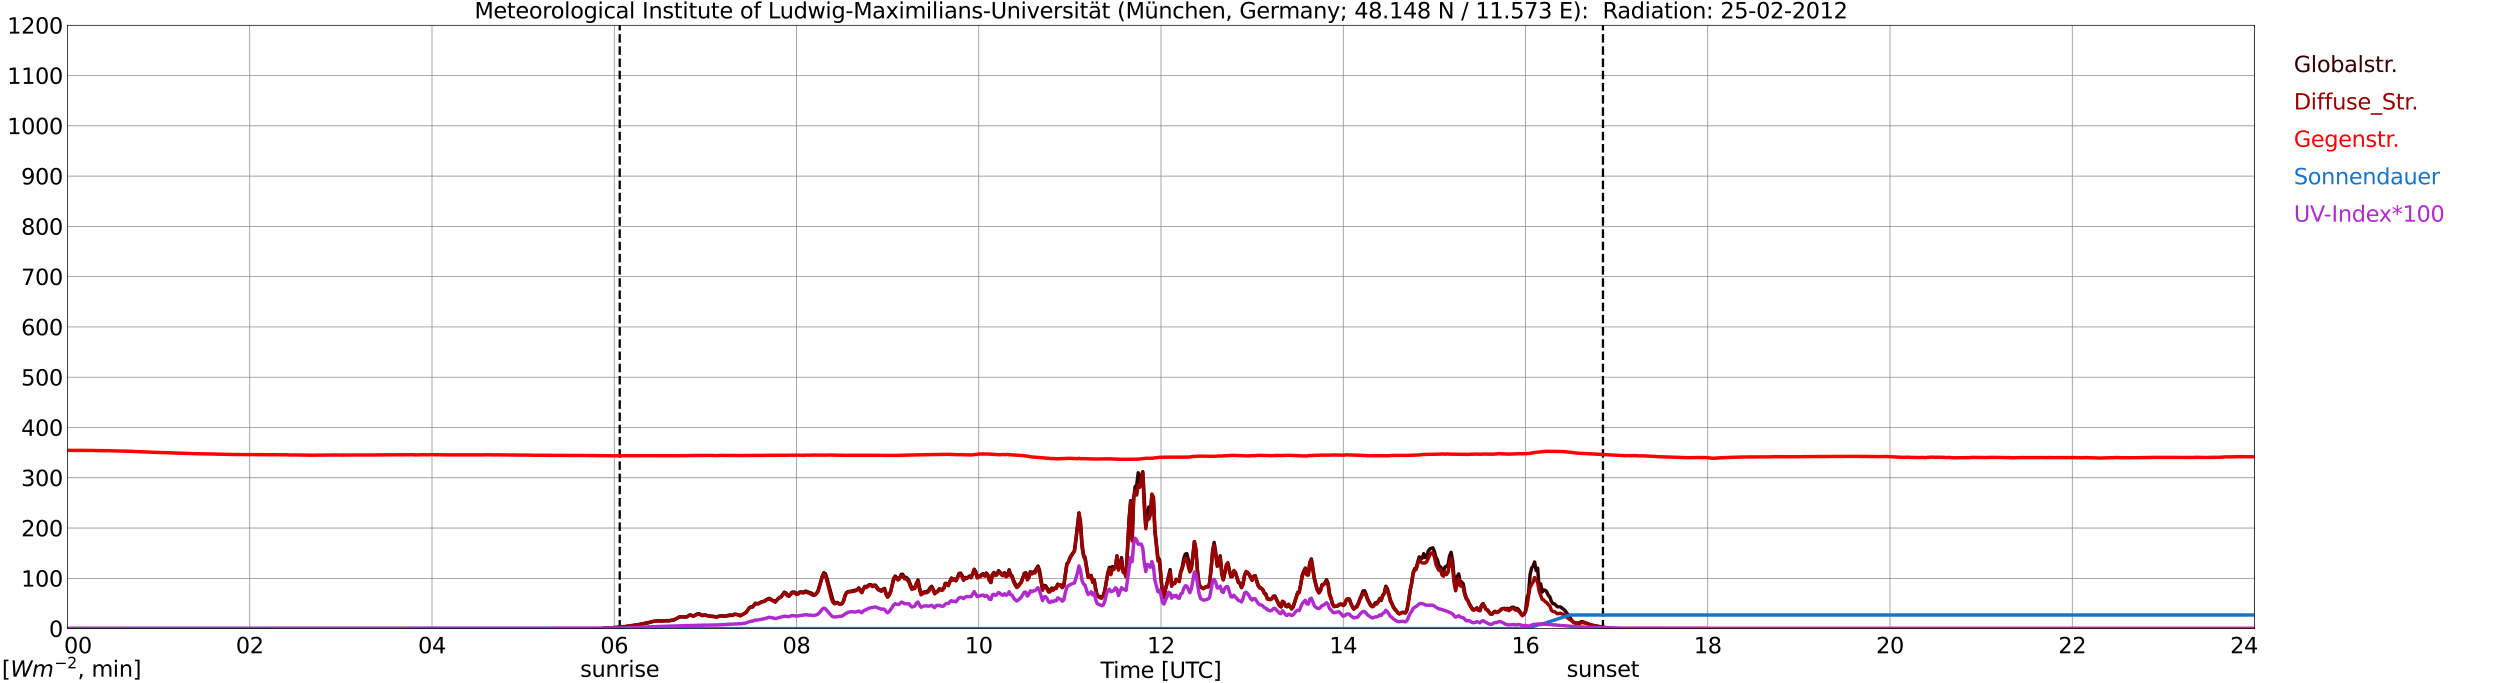 <?xml version="1.0" encoding="utf-8" standalone="no"?>
<!DOCTYPE svg PUBLIC "-//W3C//DTD SVG 1.1//EN"
  "http://www.w3.org/Graphics/SVG/1.1/DTD/svg11.dtd">
<svg xmlns:xlink="http://www.w3.org/1999/xlink" width="1085.4pt" height="296.64pt" viewBox="0 0 1085.4 296.64" xmlns="http://www.w3.org/2000/svg" version="1.1">
 <defs>
  <style type="text/css">*{stroke-linejoin: round; stroke-linecap: butt}</style>
 </defs>
 <g id="figure_1">
  <g id="patch_1">
   <path d="M 0 296.64 
L 1085.4 296.64 
L 1085.4 0 
L 0 0 
z
" style="fill: #ffffff"/>
  </g>
  <g id="axes_1">
   <g id="patch_2">
    <path d="M 29.306 272.909 
L 978.814 272.909 
L 978.814 10.976 
L 29.306 10.976 
z
" style="fill: #ffffff"/>
   </g>
   <g id="patch_3">
    <path d="M 978.814 272.909 
L 978.814 272.909 
L 978.814 10.976 
L 978.814 10.976 
z
" clip-path="url(#pb666a2b000)" style="fill: #d3d3d3; opacity: 0.25; stroke: #d3d3d3; stroke-linejoin: miter"/>
   </g>
   <g id="matplotlib.axis_1">
    <g id="xtick_1">
     <g id="line2d_1">
      <path d="M 29.306 272.909 
L 29.306 10.976 
" clip-path="url(#pb666a2b000)" style="fill: none; stroke: #808080; stroke-width: 0.3; stroke-linecap: square"/>
     </g>
     <g id="line2d_2"/>
     <g id="text_1">
      <!--    00 -->
      <g transform="translate(18.733 283.627) scale(0.095 -0.095)">
       <defs>
        <path id="DejaVuSans-20" transform="scale(0.016)"/>
        <path id="DejaVuSans-30" d="M 2034 4250 
Q 1547 4250 1301 3770 
Q 1056 3291 1056 2328 
Q 1056 1369 1301 889 
Q 1547 409 2034 409 
Q 2525 409 2770 889 
Q 3016 1369 3016 2328 
Q 3016 3291 2770 3770 
Q 2525 4250 2034 4250 
z
M 2034 4750 
Q 2819 4750 3233 4129 
Q 3647 3509 3647 2328 
Q 3647 1150 3233 529 
Q 2819 -91 2034 -91 
Q 1250 -91 836 529 
Q 422 1150 422 2328 
Q 422 3509 836 4129 
Q 1250 4750 2034 4750 
z
" transform="scale(0.016)"/>
       </defs>
       <use xlink:href="#DejaVuSans-20"/>
       <use xlink:href="#DejaVuSans-20" transform="translate(31.787 0)"/>
       <use xlink:href="#DejaVuSans-20" transform="translate(63.574 0)"/>
       <use xlink:href="#DejaVuSans-30" transform="translate(95.361 0)"/>
       <use xlink:href="#DejaVuSans-30" transform="translate(158.984 0)"/>
      </g>
     </g>
    </g>
    <g id="xtick_2">
     <g id="line2d_3">
      <path d="M 108.431 272.909 
L 108.431 10.976 
" clip-path="url(#pb666a2b000)" style="fill: none; stroke: #808080; stroke-width: 0.3; stroke-linecap: square"/>
     </g>
     <g id="line2d_4"/>
     <g id="text_2">
      <!-- 02 -->
      <g transform="translate(102.387 283.627) scale(0.095 -0.095)">
       <defs>
        <path id="DejaVuSans-32" d="M 1228 531 
L 3431 531 
L 3431 0 
L 469 0 
L 469 531 
Q 828 903 1448 1529 
Q 2069 2156 2228 2338 
Q 2531 2678 2651 2914 
Q 2772 3150 2772 3378 
Q 2772 3750 2511 3984 
Q 2250 4219 1831 4219 
Q 1534 4219 1204 4116 
Q 875 4013 500 3803 
L 500 4441 
Q 881 4594 1212 4672 
Q 1544 4750 1819 4750 
Q 2544 4750 2975 4387 
Q 3406 4025 3406 3419 
Q 3406 3131 3298 2873 
Q 3191 2616 2906 2266 
Q 2828 2175 2409 1742 
Q 1991 1309 1228 531 
z
" transform="scale(0.016)"/>
       </defs>
       <use xlink:href="#DejaVuSans-30"/>
       <use xlink:href="#DejaVuSans-32" transform="translate(63.623 0)"/>
      </g>
     </g>
    </g>
    <g id="xtick_3">
     <g id="line2d_5">
      <path d="M 187.557 272.909 
L 187.557 10.976 
" clip-path="url(#pb666a2b000)" style="fill: none; stroke: #808080; stroke-width: 0.3; stroke-linecap: square"/>
     </g>
     <g id="line2d_6"/>
     <g id="text_3">
      <!-- 04 -->
      <g transform="translate(181.513 283.627) scale(0.095 -0.095)">
       <defs>
        <path id="DejaVuSans-34" d="M 2419 4116 
L 825 1625 
L 2419 1625 
L 2419 4116 
z
M 2253 4666 
L 3047 4666 
L 3047 1625 
L 3713 1625 
L 3713 1100 
L 3047 1100 
L 3047 0 
L 2419 0 
L 2419 1100 
L 313 1100 
L 313 1709 
L 2253 4666 
z
" transform="scale(0.016)"/>
       </defs>
       <use xlink:href="#DejaVuSans-30"/>
       <use xlink:href="#DejaVuSans-34" transform="translate(63.623 0)"/>
      </g>
     </g>
    </g>
    <g id="xtick_4">
     <g id="line2d_7">
      <path d="M 266.683 272.909 
L 266.683 10.976 
" clip-path="url(#pb666a2b000)" style="fill: none; stroke: #808080; stroke-width: 0.3; stroke-linecap: square"/>
     </g>
     <g id="line2d_8"/>
     <g id="text_4">
      <!-- 06 -->
      <g transform="translate(260.638 283.627) scale(0.095 -0.095)">
       <defs>
        <path id="DejaVuSans-36" d="M 2113 2584 
Q 1688 2584 1439 2293 
Q 1191 2003 1191 1497 
Q 1191 994 1439 701 
Q 1688 409 2113 409 
Q 2538 409 2786 701 
Q 3034 994 3034 1497 
Q 3034 2003 2786 2293 
Q 2538 2584 2113 2584 
z
M 3366 4563 
L 3366 3988 
Q 3128 4100 2886 4159 
Q 2644 4219 2406 4219 
Q 1781 4219 1451 3797 
Q 1122 3375 1075 2522 
Q 1259 2794 1537 2939 
Q 1816 3084 2150 3084 
Q 2853 3084 3261 2657 
Q 3669 2231 3669 1497 
Q 3669 778 3244 343 
Q 2819 -91 2113 -91 
Q 1303 -91 875 529 
Q 447 1150 447 2328 
Q 447 3434 972 4092 
Q 1497 4750 2381 4750 
Q 2619 4750 2861 4703 
Q 3103 4656 3366 4563 
z
" transform="scale(0.016)"/>
       </defs>
       <use xlink:href="#DejaVuSans-30"/>
       <use xlink:href="#DejaVuSans-36" transform="translate(63.623 0)"/>
      </g>
     </g>
    </g>
    <g id="xtick_5">
     <g id="line2d_9">
      <path d="M 345.808 272.909 
L 345.808 10.976 
" clip-path="url(#pb666a2b000)" style="fill: none; stroke: #808080; stroke-width: 0.3; stroke-linecap: square"/>
     </g>
     <g id="line2d_10"/>
     <g id="text_5">
      <!-- 08 -->
      <g transform="translate(339.764 283.627) scale(0.095 -0.095)">
       <defs>
        <path id="DejaVuSans-38" d="M 2034 2216 
Q 1584 2216 1326 1975 
Q 1069 1734 1069 1313 
Q 1069 891 1326 650 
Q 1584 409 2034 409 
Q 2484 409 2743 651 
Q 3003 894 3003 1313 
Q 3003 1734 2745 1975 
Q 2488 2216 2034 2216 
z
M 1403 2484 
Q 997 2584 770 2862 
Q 544 3141 544 3541 
Q 544 4100 942 4425 
Q 1341 4750 2034 4750 
Q 2731 4750 3128 4425 
Q 3525 4100 3525 3541 
Q 3525 3141 3298 2862 
Q 3072 2584 2669 2484 
Q 3125 2378 3379 2068 
Q 3634 1759 3634 1313 
Q 3634 634 3220 271 
Q 2806 -91 2034 -91 
Q 1263 -91 848 271 
Q 434 634 434 1313 
Q 434 1759 690 2068 
Q 947 2378 1403 2484 
z
M 1172 3481 
Q 1172 3119 1398 2916 
Q 1625 2713 2034 2713 
Q 2441 2713 2670 2916 
Q 2900 3119 2900 3481 
Q 2900 3844 2670 4047 
Q 2441 4250 2034 4250 
Q 1625 4250 1398 4047 
Q 1172 3844 1172 3481 
z
" transform="scale(0.016)"/>
       </defs>
       <use xlink:href="#DejaVuSans-30"/>
       <use xlink:href="#DejaVuSans-38" transform="translate(63.623 0)"/>
      </g>
     </g>
    </g>
    <g id="xtick_6">
     <g id="line2d_11">
      <path d="M 424.934 272.909 
L 424.934 10.976 
" clip-path="url(#pb666a2b000)" style="fill: none; stroke: #808080; stroke-width: 0.3; stroke-linecap: square"/>
     </g>
     <g id="line2d_12"/>
     <g id="text_6">
      <!-- 10 -->
      <g transform="translate(418.89 283.627) scale(0.095 -0.095)">
       <defs>
        <path id="DejaVuSans-31" d="M 794 531 
L 1825 531 
L 1825 4091 
L 703 3866 
L 703 4441 
L 1819 4666 
L 2450 4666 
L 2450 531 
L 3481 531 
L 3481 0 
L 794 0 
L 794 531 
z
" transform="scale(0.016)"/>
       </defs>
       <use xlink:href="#DejaVuSans-31"/>
       <use xlink:href="#DejaVuSans-30" transform="translate(63.623 0)"/>
      </g>
     </g>
    </g>
    <g id="xtick_7">
     <g id="line2d_13">
      <path d="M 504.06 272.909 
L 504.06 10.976 
" clip-path="url(#pb666a2b000)" style="fill: none; stroke: #808080; stroke-width: 0.3; stroke-linecap: square"/>
     </g>
     <g id="line2d_14"/>
     <g id="text_7">
      <!-- 12 -->
      <g transform="translate(498.015 283.627) scale(0.095 -0.095)">
       <use xlink:href="#DejaVuSans-31"/>
       <use xlink:href="#DejaVuSans-32" transform="translate(63.623 0)"/>
      </g>
     </g>
    </g>
    <g id="xtick_8">
     <g id="line2d_15">
      <path d="M 583.185 272.909 
L 583.185 10.976 
" clip-path="url(#pb666a2b000)" style="fill: none; stroke: #808080; stroke-width: 0.3; stroke-linecap: square"/>
     </g>
     <g id="line2d_16"/>
     <g id="text_8">
      <!-- 14 -->
      <g transform="translate(577.141 283.627) scale(0.095 -0.095)">
       <use xlink:href="#DejaVuSans-31"/>
       <use xlink:href="#DejaVuSans-34" transform="translate(63.623 0)"/>
      </g>
     </g>
    </g>
    <g id="xtick_9">
     <g id="line2d_17">
      <path d="M 662.311 272.909 
L 662.311 10.976 
" clip-path="url(#pb666a2b000)" style="fill: none; stroke: #808080; stroke-width: 0.3; stroke-linecap: square"/>
     </g>
     <g id="line2d_18"/>
     <g id="text_9">
      <!-- 16 -->
      <g transform="translate(656.267 283.627) scale(0.095 -0.095)">
       <use xlink:href="#DejaVuSans-31"/>
       <use xlink:href="#DejaVuSans-36" transform="translate(63.623 0)"/>
      </g>
     </g>
    </g>
    <g id="xtick_10">
     <g id="line2d_19">
      <path d="M 741.437 272.909 
L 741.437 10.976 
" clip-path="url(#pb666a2b000)" style="fill: none; stroke: #808080; stroke-width: 0.3; stroke-linecap: square"/>
     </g>
     <g id="line2d_20"/>
     <g id="text_10">
      <!-- 18 -->
      <g transform="translate(735.392 283.627) scale(0.095 -0.095)">
       <use xlink:href="#DejaVuSans-31"/>
       <use xlink:href="#DejaVuSans-38" transform="translate(63.623 0)"/>
      </g>
     </g>
    </g>
    <g id="xtick_11">
     <g id="line2d_21">
      <path d="M 820.562 272.909 
L 820.562 10.976 
" clip-path="url(#pb666a2b000)" style="fill: none; stroke: #808080; stroke-width: 0.3; stroke-linecap: square"/>
     </g>
     <g id="line2d_22"/>
     <g id="text_11">
      <!-- 20 -->
      <g transform="translate(814.518 283.627) scale(0.095 -0.095)">
       <use xlink:href="#DejaVuSans-32"/>
       <use xlink:href="#DejaVuSans-30" transform="translate(63.623 0)"/>
      </g>
     </g>
    </g>
    <g id="xtick_12">
     <g id="line2d_23">
      <path d="M 899.688 272.909 
L 899.688 10.976 
" clip-path="url(#pb666a2b000)" style="fill: none; stroke: #808080; stroke-width: 0.3; stroke-linecap: square"/>
     </g>
     <g id="line2d_24"/>
     <g id="text_12">
      <!-- 22 -->
      <g transform="translate(893.644 283.627) scale(0.095 -0.095)">
       <use xlink:href="#DejaVuSans-32"/>
       <use xlink:href="#DejaVuSans-32" transform="translate(63.623 0)"/>
      </g>
     </g>
    </g>
    <g id="xtick_13">
     <g id="line2d_25">
      <path d="M 978.814 272.909 
L 978.814 10.976 
" clip-path="url(#pb666a2b000)" style="fill: none; stroke: #808080; stroke-width: 0.3; stroke-linecap: square"/>
     </g>
     <g id="line2d_26"/>
     <g id="text_13">
      <!-- 24    -->
      <g transform="translate(968.241 283.627) scale(0.095 -0.095)">
       <use xlink:href="#DejaVuSans-32"/>
       <use xlink:href="#DejaVuSans-34" transform="translate(63.623 0)"/>
       <use xlink:href="#DejaVuSans-20" transform="translate(127.246 0)"/>
       <use xlink:href="#DejaVuSans-20" transform="translate(159.033 0)"/>
       <use xlink:href="#DejaVuSans-20" transform="translate(190.82 0)"/>
      </g>
     </g>
    </g>
    <g id="text_14">
     <!-- Time [UTC] -->
     <g transform="translate(477.806 294.322) scale(0.095 -0.095)">
      <defs>
       <path id="DejaVuSans-54" d="M -19 4666 
L 3928 4666 
L 3928 4134 
L 2272 4134 
L 2272 0 
L 1638 0 
L 1638 4134 
L -19 4134 
L -19 4666 
z
" transform="scale(0.016)"/>
       <path id="DejaVuSans-69" d="M 603 3500 
L 1178 3500 
L 1178 0 
L 603 0 
L 603 3500 
z
M 603 4863 
L 1178 4863 
L 1178 4134 
L 603 4134 
L 603 4863 
z
" transform="scale(0.016)"/>
       <path id="DejaVuSans-6d" d="M 3328 2828 
Q 3544 3216 3844 3400 
Q 4144 3584 4550 3584 
Q 5097 3584 5394 3201 
Q 5691 2819 5691 2113 
L 5691 0 
L 5113 0 
L 5113 2094 
Q 5113 2597 4934 2840 
Q 4756 3084 4391 3084 
Q 3944 3084 3684 2787 
Q 3425 2491 3425 1978 
L 3425 0 
L 2847 0 
L 2847 2094 
Q 2847 2600 2669 2842 
Q 2491 3084 2119 3084 
Q 1678 3084 1418 2786 
Q 1159 2488 1159 1978 
L 1159 0 
L 581 0 
L 581 3500 
L 1159 3500 
L 1159 2956 
Q 1356 3278 1631 3431 
Q 1906 3584 2284 3584 
Q 2666 3584 2933 3390 
Q 3200 3197 3328 2828 
z
" transform="scale(0.016)"/>
       <path id="DejaVuSans-65" d="M 3597 1894 
L 3597 1613 
L 953 1613 
Q 991 1019 1311 708 
Q 1631 397 2203 397 
Q 2534 397 2845 478 
Q 3156 559 3463 722 
L 3463 178 
Q 3153 47 2828 -22 
Q 2503 -91 2169 -91 
Q 1331 -91 842 396 
Q 353 884 353 1716 
Q 353 2575 817 3079 
Q 1281 3584 2069 3584 
Q 2775 3584 3186 3129 
Q 3597 2675 3597 1894 
z
M 3022 2063 
Q 3016 2534 2758 2815 
Q 2500 3097 2075 3097 
Q 1594 3097 1305 2825 
Q 1016 2553 972 2059 
L 3022 2063 
z
" transform="scale(0.016)"/>
       <path id="DejaVuSans-5b" d="M 550 4863 
L 1875 4863 
L 1875 4416 
L 1125 4416 
L 1125 -397 
L 1875 -397 
L 1875 -844 
L 550 -844 
L 550 4863 
z
" transform="scale(0.016)"/>
       <path id="DejaVuSans-55" d="M 556 4666 
L 1191 4666 
L 1191 1831 
Q 1191 1081 1462 751 
Q 1734 422 2344 422 
Q 2950 422 3222 751 
Q 3494 1081 3494 1831 
L 3494 4666 
L 4128 4666 
L 4128 1753 
Q 4128 841 3676 375 
Q 3225 -91 2344 -91 
Q 1459 -91 1007 375 
Q 556 841 556 1753 
L 556 4666 
z
" transform="scale(0.016)"/>
       <path id="DejaVuSans-43" d="M 4122 4306 
L 4122 3641 
Q 3803 3938 3442 4084 
Q 3081 4231 2675 4231 
Q 1875 4231 1450 3742 
Q 1025 3253 1025 2328 
Q 1025 1406 1450 917 
Q 1875 428 2675 428 
Q 3081 428 3442 575 
Q 3803 722 4122 1019 
L 4122 359 
Q 3791 134 3420 21 
Q 3050 -91 2638 -91 
Q 1578 -91 968 557 
Q 359 1206 359 2328 
Q 359 3453 968 4101 
Q 1578 4750 2638 4750 
Q 3056 4750 3426 4639 
Q 3797 4528 4122 4306 
z
" transform="scale(0.016)"/>
       <path id="DejaVuSans-5d" d="M 1947 4863 
L 1947 -844 
L 622 -844 
L 622 -397 
L 1369 -397 
L 1369 4416 
L 622 4416 
L 622 4863 
L 1947 4863 
z
" transform="scale(0.016)"/>
      </defs>
      <use xlink:href="#DejaVuSans-54"/>
      <use xlink:href="#DejaVuSans-69" transform="translate(57.959 0)"/>
      <use xlink:href="#DejaVuSans-6d" transform="translate(85.742 0)"/>
      <use xlink:href="#DejaVuSans-65" transform="translate(183.154 0)"/>
      <use xlink:href="#DejaVuSans-20" transform="translate(244.678 0)"/>
      <use xlink:href="#DejaVuSans-5b" transform="translate(276.465 0)"/>
      <use xlink:href="#DejaVuSans-55" transform="translate(315.479 0)"/>
      <use xlink:href="#DejaVuSans-54" transform="translate(388.672 0)"/>
      <use xlink:href="#DejaVuSans-43" transform="translate(443.881 0)"/>
      <use xlink:href="#DejaVuSans-5d" transform="translate(513.705 0)"/>
     </g>
    </g>
   </g>
   <g id="matplotlib.axis_2">
    <g id="ytick_1">
     <g id="line2d_27">
      <path d="M 29.306 272.909 
L 978.814 272.909 
" clip-path="url(#pb666a2b000)" style="fill: none; stroke: #808080; stroke-width: 0.3; stroke-linecap: square"/>
     </g>
     <g id="line2d_28"/>
     <g id="text_15">
      <!-- 0 -->
      <g transform="translate(21.261 276.518) scale(0.095 -0.095)">
       <use xlink:href="#DejaVuSans-30"/>
      </g>
     </g>
    </g>
    <g id="ytick_2">
     <g id="line2d_29">
      <path d="M 29.306 251.081 
L 978.814 251.081 
" clip-path="url(#pb666a2b000)" style="fill: none; stroke: #808080; stroke-width: 0.3; stroke-linecap: square"/>
     </g>
     <g id="line2d_30"/>
     <g id="text_16">
      <!-- 100 -->
      <g transform="translate(9.173 254.69) scale(0.095 -0.095)">
       <use xlink:href="#DejaVuSans-31"/>
       <use xlink:href="#DejaVuSans-30" transform="translate(63.623 0)"/>
       <use xlink:href="#DejaVuSans-30" transform="translate(127.246 0)"/>
      </g>
     </g>
    </g>
    <g id="ytick_3">
     <g id="line2d_31">
      <path d="M 29.306 229.253 
L 978.814 229.253 
" clip-path="url(#pb666a2b000)" style="fill: none; stroke: #808080; stroke-width: 0.3; stroke-linecap: square"/>
     </g>
     <g id="line2d_32"/>
     <g id="text_17">
      <!-- 200 -->
      <g transform="translate(9.173 232.863) scale(0.095 -0.095)">
       <use xlink:href="#DejaVuSans-32"/>
       <use xlink:href="#DejaVuSans-30" transform="translate(63.623 0)"/>
       <use xlink:href="#DejaVuSans-30" transform="translate(127.246 0)"/>
      </g>
     </g>
    </g>
    <g id="ytick_4">
     <g id="line2d_33">
      <path d="M 29.306 207.426 
L 978.814 207.426 
" clip-path="url(#pb666a2b000)" style="fill: none; stroke: #808080; stroke-width: 0.3; stroke-linecap: square"/>
     </g>
     <g id="line2d_34"/>
     <g id="text_18">
      <!-- 300 -->
      <g transform="translate(9.173 211.035) scale(0.095 -0.095)">
       <defs>
        <path id="DejaVuSans-33" d="M 2597 2516 
Q 3050 2419 3304 2112 
Q 3559 1806 3559 1356 
Q 3559 666 3084 287 
Q 2609 -91 1734 -91 
Q 1441 -91 1130 -33 
Q 819 25 488 141 
L 488 750 
Q 750 597 1062 519 
Q 1375 441 1716 441 
Q 2309 441 2620 675 
Q 2931 909 2931 1356 
Q 2931 1769 2642 2001 
Q 2353 2234 1838 2234 
L 1294 2234 
L 1294 2753 
L 1863 2753 
Q 2328 2753 2575 2939 
Q 2822 3125 2822 3475 
Q 2822 3834 2567 4026 
Q 2313 4219 1838 4219 
Q 1578 4219 1281 4162 
Q 984 4106 628 3988 
L 628 4550 
Q 988 4650 1302 4700 
Q 1616 4750 1894 4750 
Q 2613 4750 3031 4423 
Q 3450 4097 3450 3541 
Q 3450 3153 3228 2886 
Q 3006 2619 2597 2516 
z
" transform="scale(0.016)"/>
       </defs>
       <use xlink:href="#DejaVuSans-33"/>
       <use xlink:href="#DejaVuSans-30" transform="translate(63.623 0)"/>
       <use xlink:href="#DejaVuSans-30" transform="translate(127.246 0)"/>
      </g>
     </g>
    </g>
    <g id="ytick_5">
     <g id="line2d_35">
      <path d="M 29.306 185.598 
L 978.814 185.598 
" clip-path="url(#pb666a2b000)" style="fill: none; stroke: #808080; stroke-width: 0.3; stroke-linecap: square"/>
     </g>
     <g id="line2d_36"/>
     <g id="text_19">
      <!-- 400 -->
      <g transform="translate(9.173 189.207) scale(0.095 -0.095)">
       <use xlink:href="#DejaVuSans-34"/>
       <use xlink:href="#DejaVuSans-30" transform="translate(63.623 0)"/>
       <use xlink:href="#DejaVuSans-30" transform="translate(127.246 0)"/>
      </g>
     </g>
    </g>
    <g id="ytick_6">
     <g id="line2d_37">
      <path d="M 29.306 163.77 
L 978.814 163.77 
" clip-path="url(#pb666a2b000)" style="fill: none; stroke: #808080; stroke-width: 0.3; stroke-linecap: square"/>
     </g>
     <g id="line2d_38"/>
     <g id="text_20">
      <!-- 500 -->
      <g transform="translate(9.173 167.379) scale(0.095 -0.095)">
       <defs>
        <path id="DejaVuSans-35" d="M 691 4666 
L 3169 4666 
L 3169 4134 
L 1269 4134 
L 1269 2991 
Q 1406 3038 1543 3061 
Q 1681 3084 1819 3084 
Q 2600 3084 3056 2656 
Q 3513 2228 3513 1497 
Q 3513 744 3044 326 
Q 2575 -91 1722 -91 
Q 1428 -91 1123 -41 
Q 819 9 494 109 
L 494 744 
Q 775 591 1075 516 
Q 1375 441 1709 441 
Q 2250 441 2565 725 
Q 2881 1009 2881 1497 
Q 2881 1984 2565 2268 
Q 2250 2553 1709 2553 
Q 1456 2553 1204 2497 
Q 953 2441 691 2322 
L 691 4666 
z
" transform="scale(0.016)"/>
       </defs>
       <use xlink:href="#DejaVuSans-35"/>
       <use xlink:href="#DejaVuSans-30" transform="translate(63.623 0)"/>
       <use xlink:href="#DejaVuSans-30" transform="translate(127.246 0)"/>
      </g>
     </g>
    </g>
    <g id="ytick_7">
     <g id="line2d_39">
      <path d="M 29.306 141.942 
L 978.814 141.942 
" clip-path="url(#pb666a2b000)" style="fill: none; stroke: #808080; stroke-width: 0.3; stroke-linecap: square"/>
     </g>
     <g id="line2d_40"/>
     <g id="text_21">
      <!-- 600 -->
      <g transform="translate(9.173 145.551) scale(0.095 -0.095)">
       <use xlink:href="#DejaVuSans-36"/>
       <use xlink:href="#DejaVuSans-30" transform="translate(63.623 0)"/>
       <use xlink:href="#DejaVuSans-30" transform="translate(127.246 0)"/>
      </g>
     </g>
    </g>
    <g id="ytick_8">
     <g id="line2d_41">
      <path d="M 29.306 120.114 
L 978.814 120.114 
" clip-path="url(#pb666a2b000)" style="fill: none; stroke: #808080; stroke-width: 0.3; stroke-linecap: square"/>
     </g>
     <g id="line2d_42"/>
     <g id="text_22">
      <!-- 700 -->
      <g transform="translate(9.173 123.724) scale(0.095 -0.095)">
       <defs>
        <path id="DejaVuSans-37" d="M 525 4666 
L 3525 4666 
L 3525 4397 
L 1831 0 
L 1172 0 
L 2766 4134 
L 525 4134 
L 525 4666 
z
" transform="scale(0.016)"/>
       </defs>
       <use xlink:href="#DejaVuSans-37"/>
       <use xlink:href="#DejaVuSans-30" transform="translate(63.623 0)"/>
       <use xlink:href="#DejaVuSans-30" transform="translate(127.246 0)"/>
      </g>
     </g>
    </g>
    <g id="ytick_9">
     <g id="line2d_43">
      <path d="M 29.306 98.287 
L 978.814 98.287 
" clip-path="url(#pb666a2b000)" style="fill: none; stroke: #808080; stroke-width: 0.3; stroke-linecap: square"/>
     </g>
     <g id="line2d_44"/>
     <g id="text_23">
      <!-- 800 -->
      <g transform="translate(9.173 101.896) scale(0.095 -0.095)">
       <use xlink:href="#DejaVuSans-38"/>
       <use xlink:href="#DejaVuSans-30" transform="translate(63.623 0)"/>
       <use xlink:href="#DejaVuSans-30" transform="translate(127.246 0)"/>
      </g>
     </g>
    </g>
    <g id="ytick_10">
     <g id="line2d_45">
      <path d="M 29.306 76.459 
L 978.814 76.459 
" clip-path="url(#pb666a2b000)" style="fill: none; stroke: #808080; stroke-width: 0.3; stroke-linecap: square"/>
     </g>
     <g id="line2d_46"/>
     <g id="text_24">
      <!-- 900 -->
      <g transform="translate(9.173 80.068) scale(0.095 -0.095)">
       <defs>
        <path id="DejaVuSans-39" d="M 703 97 
L 703 672 
Q 941 559 1184 500 
Q 1428 441 1663 441 
Q 2288 441 2617 861 
Q 2947 1281 2994 2138 
Q 2813 1869 2534 1725 
Q 2256 1581 1919 1581 
Q 1219 1581 811 2004 
Q 403 2428 403 3163 
Q 403 3881 828 4315 
Q 1253 4750 1959 4750 
Q 2769 4750 3195 4129 
Q 3622 3509 3622 2328 
Q 3622 1225 3098 567 
Q 2575 -91 1691 -91 
Q 1453 -91 1209 -44 
Q 966 3 703 97 
z
M 1959 2075 
Q 2384 2075 2632 2365 
Q 2881 2656 2881 3163 
Q 2881 3666 2632 3958 
Q 2384 4250 1959 4250 
Q 1534 4250 1286 3958 
Q 1038 3666 1038 3163 
Q 1038 2656 1286 2365 
Q 1534 2075 1959 2075 
z
" transform="scale(0.016)"/>
       </defs>
       <use xlink:href="#DejaVuSans-39"/>
       <use xlink:href="#DejaVuSans-30" transform="translate(63.623 0)"/>
       <use xlink:href="#DejaVuSans-30" transform="translate(127.246 0)"/>
      </g>
     </g>
    </g>
    <g id="ytick_11">
     <g id="line2d_47">
      <path d="M 29.306 54.631 
L 978.814 54.631 
" clip-path="url(#pb666a2b000)" style="fill: none; stroke: #808080; stroke-width: 0.3; stroke-linecap: square"/>
     </g>
     <g id="line2d_48"/>
     <g id="text_25">
      <!-- 1000 -->
      <g transform="translate(3.128 58.24) scale(0.095 -0.095)">
       <use xlink:href="#DejaVuSans-31"/>
       <use xlink:href="#DejaVuSans-30" transform="translate(63.623 0)"/>
       <use xlink:href="#DejaVuSans-30" transform="translate(127.246 0)"/>
       <use xlink:href="#DejaVuSans-30" transform="translate(190.869 0)"/>
      </g>
     </g>
    </g>
    <g id="ytick_12">
     <g id="line2d_49">
      <path d="M 29.306 32.803 
L 978.814 32.803 
" clip-path="url(#pb666a2b000)" style="fill: none; stroke: #808080; stroke-width: 0.3; stroke-linecap: square"/>
     </g>
     <g id="line2d_50"/>
     <g id="text_26">
      <!-- 1100 -->
      <g transform="translate(3.128 36.413) scale(0.095 -0.095)">
       <use xlink:href="#DejaVuSans-31"/>
       <use xlink:href="#DejaVuSans-31" transform="translate(63.623 0)"/>
       <use xlink:href="#DejaVuSans-30" transform="translate(127.246 0)"/>
       <use xlink:href="#DejaVuSans-30" transform="translate(190.869 0)"/>
      </g>
     </g>
    </g>
    <g id="ytick_13">
     <g id="line2d_51">
      <path d="M 29.306 10.976 
L 978.814 10.976 
" clip-path="url(#pb666a2b000)" style="fill: none; stroke: #808080; stroke-width: 0.3; stroke-linecap: square"/>
     </g>
     <g id="line2d_52"/>
     <g id="text_27">
      <!-- 1200 -->
      <g transform="translate(3.128 14.585) scale(0.095 -0.095)">
       <use xlink:href="#DejaVuSans-31"/>
       <use xlink:href="#DejaVuSans-32" transform="translate(63.623 0)"/>
       <use xlink:href="#DejaVuSans-30" transform="translate(127.246 0)"/>
       <use xlink:href="#DejaVuSans-30" transform="translate(190.869 0)"/>
      </g>
     </g>
    </g>
   </g>
   <g id="line2d_53">
    <path d="M 269.057 272.909 
L 269.057 10.976 
" clip-path="url(#pb666a2b000)" style="fill: none; stroke-dasharray: 3.7,1.6; stroke-dashoffset: 0; stroke: #000000"/>
   </g>
   <g id="line2d_54">
    <path d="M 695.939 272.909 
L 695.939 10.976 
" clip-path="url(#pb666a2b000)" style="fill: none; stroke-dasharray: 3.7,1.6; stroke-dashoffset: 0; stroke: #000000"/>
   </g>
   <g id="line2d_55">
    <path d="M 29.306 272.909 
L 261.408 272.909 
L 262.067 272.704 
L 264.705 272.555 
L 266.683 272.496 
L 268.002 272.376 
L 269.32 272.289 
L 270.639 272.169 
L 277.233 271.193 
L 281.849 270.303 
L 283.167 269.859 
L 285.145 269.563 
L 286.464 269.563 
L 287.124 269.593 
L 288.442 269.504 
L 291.08 269.414 
L 292.399 269.207 
L 293.717 268.585 
L 295.036 267.875 
L 295.696 267.757 
L 297.014 267.875 
L 298.333 267.727 
L 298.992 267.223 
L 299.652 266.956 
L 300.311 267.164 
L 300.971 267.52 
L 301.63 267.194 
L 302.289 266.69 
L 302.949 266.542 
L 303.608 266.513 
L 304.927 267.194 
L 305.586 267.015 
L 306.246 266.987 
L 306.905 267.253 
L 310.861 267.786 
L 311.521 267.757 
L 312.839 267.312 
L 314.818 267.489 
L 316.796 266.987 
L 318.114 267.105 
L 318.774 266.69 
L 319.433 266.662 
L 320.752 266.987 
L 321.411 267.253 
L 323.39 266.275 
L 324.049 265.743 
L 324.708 264.706 
L 325.368 263.876 
L 326.027 263.462 
L 326.686 263.492 
L 328.005 261.892 
L 328.665 262.13 
L 329.324 262.069 
L 329.983 261.595 
L 330.643 261.27 
L 331.961 260.945 
L 332.621 260.412 
L 333.94 259.76 
L 334.599 260.085 
L 335.258 260.62 
L 335.918 260.738 
L 336.577 261.24 
L 337.896 259.76 
L 339.215 258.93 
L 340.533 257.095 
L 341.193 257.42 
L 341.852 258.339 
L 342.512 258.605 
L 343.171 257.952 
L 343.83 257.123 
L 344.49 256.977 
L 345.149 257.154 
L 345.808 257.686 
L 346.468 257.599 
L 347.127 257.064 
L 347.787 256.916 
L 348.446 257.095 
L 349.105 256.946 
L 349.765 256.621 
L 352.402 257.568 
L 353.062 258.131 
L 353.721 258.131 
L 354.38 257.658 
L 355.04 256.828 
L 355.699 254.844 
L 357.018 250.134 
L 357.677 248.654 
L 358.337 249.038 
L 358.996 250.994 
L 361.634 260.679 
L 362.293 261.595 
L 362.952 261.685 
L 363.612 261.567 
L 364.271 262.1 
L 364.93 262.338 
L 365.59 262.01 
L 366.249 260.856 
L 366.909 258.575 
L 367.568 257.243 
L 368.227 256.828 
L 368.887 256.798 
L 371.524 256.206 
L 372.184 255.94 
L 372.843 255.228 
L 374.162 257.154 
L 374.821 255.674 
L 375.481 254.578 
L 376.14 254.814 
L 376.799 254.25 
L 377.459 253.836 
L 378.118 253.866 
L 378.777 254.25 
L 379.437 254.015 
L 380.096 254.043 
L 381.415 255.791 
L 382.734 256.414 
L 383.393 255.761 
L 384.053 255.495 
L 384.712 257.658 
L 385.371 258.989 
L 386.031 258.28 
L 386.69 256.769 
L 388.009 251.142 
L 388.668 250.105 
L 389.328 250.904 
L 389.987 251.319 
L 390.646 250.697 
L 391.306 249.335 
L 391.965 249.394 
L 392.624 250.579 
L 393.284 250.638 
L 393.943 251.053 
L 394.603 251.972 
L 395.262 253.777 
L 395.921 255.228 
L 397.24 255.052 
L 397.899 253.126 
L 398.559 251.852 
L 399.218 255.08 
L 399.878 257.599 
L 400.537 257.42 
L 401.196 257.005 
L 402.515 256.798 
L 403.175 256.235 
L 403.834 255.169 
L 404.493 254.547 
L 405.153 255.702 
L 405.812 257.538 
L 406.471 256.946 
L 407.131 256.649 
L 407.79 255.612 
L 408.45 255.85 
L 409.109 255.94 
L 409.768 255.346 
L 410.428 253.244 
L 411.087 253.334 
L 411.746 254.015 
L 413.065 250.935 
L 413.725 251.496 
L 414.384 251.35 
L 415.043 252.059 
L 415.703 250.697 
L 416.362 248.979 
L 417.022 248.831 
L 417.681 249.719 
L 418.34 251.675 
L 419 250.727 
L 419.659 250.815 
L 420.318 250.579 
L 420.978 250.046 
L 421.637 250.548 
L 422.297 249.097 
L 422.956 247.143 
L 423.615 248.091 
L 424.275 250.49 
L 424.934 250.105 
L 425.593 250.016 
L 426.253 249.394 
L 426.912 249.038 
L 427.572 249.75 
L 428.231 248.772 
L 428.89 249.601 
L 429.55 251.585 
L 430.209 252.799 
L 430.869 249.424 
L 431.528 248.536 
L 432.187 249.424 
L 432.847 249.217 
L 433.506 247.765 
L 434.825 249.097 
L 435.484 249.719 
L 436.144 248.623 
L 436.803 249.808 
L 437.462 249.632 
L 438.122 247.379 
L 438.781 249.394 
L 439.44 250.046 
L 440.1 252.089 
L 441.419 254.547 
L 442.078 254.281 
L 443.397 252.622 
L 444.716 248.89 
L 445.375 248.654 
L 446.034 250.994 
L 446.694 250.49 
L 447.353 248.18 
L 448.012 248.623 
L 449.331 248.001 
L 450.65 245.722 
L 451.309 247.469 
L 452.628 255.584 
L 453.287 254.191 
L 453.947 254.281 
L 455.266 256.324 
L 455.925 256.503 
L 456.584 255.287 
L 457.244 255.733 
L 457.903 255.228 
L 458.563 255.139 
L 459.222 253.628 
L 459.881 254.074 
L 460.541 253.956 
L 461.2 254.931 
L 461.859 254.163 
L 463.178 244.834 
L 463.838 244.151 
L 464.497 242.108 
L 466.475 239.117 
L 467.134 234.261 
L 468.453 222.886 
L 469.113 226.529 
L 469.772 236.096 
L 470.431 240.805 
L 471.091 241.959 
L 472.409 249.926 
L 473.069 250.638 
L 473.728 249.839 
L 474.388 252.059 
L 475.047 251.734 
L 475.706 255.554 
L 476.366 258.426 
L 477.025 258.902 
L 477.685 258.989 
L 478.344 259.376 
L 479.003 258.575 
L 479.663 256.531 
L 480.981 248.654 
L 481.641 246.314 
L 482.3 248.623 
L 482.96 245.989 
L 484.278 246.491 
L 484.938 241.309 
L 485.597 246.67 
L 486.256 245.395 
L 486.916 242.138 
L 487.575 247.499 
L 488.235 247.41 
L 488.894 249.985 
L 490.213 225.344 
L 490.872 217.348 
L 491.532 234.023 
L 492.191 216.578 
L 492.85 211.217 
L 493.51 210.654 
L 494.169 205.265 
L 494.828 210.388 
L 495.488 207.013 
L 496.147 204.791 
L 497.466 228.633 
L 498.125 223.864 
L 498.785 220.103 
L 499.444 222.591 
L 500.103 214.832 
L 500.763 215.779 
L 501.422 230.083 
L 502.741 242.167 
L 503.4 242.848 
L 504.719 258.16 
L 505.379 259.317 
L 506.038 255.554 
L 506.697 253.096 
L 508.016 247.292 
L 508.675 253.807 
L 509.335 253.275 
L 509.994 253.303 
L 510.654 251.616 
L 511.313 251.734 
L 511.972 252.148 
L 512.632 248.15 
L 513.291 246.255 
L 513.95 242.463 
L 514.61 240.597 
L 515.269 240.331 
L 515.929 243.055 
L 516.588 246.905 
L 517.247 246.462 
L 517.907 241.575 
L 518.566 235.177 
L 519.226 238.316 
L 519.885 247.676 
L 520.544 253.362 
L 521.204 255.021 
L 521.863 255.169 
L 522.522 255.525 
L 523.841 254.637 
L 524.501 254.785 
L 525.16 253.155 
L 525.819 246.936 
L 526.479 239.058 
L 527.138 235.533 
L 527.797 239.709 
L 528.457 245.07 
L 529.116 244.714 
L 529.776 241.309 
L 530.435 248.654 
L 531.094 251.764 
L 532.413 245.958 
L 533.073 244.714 
L 534.391 250.4 
L 535.051 250.254 
L 535.71 248.001 
L 536.369 248.623 
L 537.688 253.006 
L 538.348 253.185 
L 539.007 255.139 
L 539.666 253.748 
L 540.326 250.016 
L 540.985 248.387 
L 541.644 248.802 
L 542.304 249.424 
L 543.623 251.91 
L 544.282 250.282 
L 544.941 249.926 
L 546.26 254.043 
L 546.919 255.021 
L 547.579 255.346 
L 548.238 255.881 
L 548.898 257.479 
L 549.557 257.835 
L 550.216 259.79 
L 551.535 260.205 
L 552.195 259.908 
L 552.854 258.841 
L 553.513 258.753 
L 555.491 262.899 
L 556.151 263.492 
L 556.81 261.24 
L 557.47 261.537 
L 558.129 263.047 
L 558.788 263.433 
L 559.448 262.632 
L 560.766 264.381 
L 561.426 263.551 
L 563.404 257.212 
L 564.063 256.946 
L 564.723 253.748 
L 565.382 249.719 
L 566.042 248.001 
L 566.701 246.611 
L 567.36 249.186 
L 568.02 249.632 
L 568.679 244.33 
L 569.338 242.64 
L 570.657 251.081 
L 571.976 256.117 
L 572.635 257.243 
L 573.295 256.355 
L 573.954 253.897 
L 574.613 253.689 
L 575.273 252.978 
L 575.932 251.703 
L 576.592 253.185 
L 577.251 257.893 
L 577.91 259.67 
L 578.57 262.218 
L 579.229 263.372 
L 579.889 263.137 
L 580.548 263.195 
L 581.207 262.75 
L 581.867 262.455 
L 582.526 262.425 
L 583.185 262.899 
L 583.845 262.425 
L 584.504 260.559 
L 585.164 260.057 
L 585.823 260.057 
L 586.482 261.951 
L 587.142 263.403 
L 587.801 264.381 
L 588.46 263.641 
L 589.12 263.106 
L 589.779 261.744 
L 590.439 259.878 
L 591.098 258.487 
L 591.757 256.621 
L 592.417 256.472 
L 593.076 257.865 
L 593.736 259.937 
L 595.054 262.545 
L 595.714 263.137 
L 596.373 262.781 
L 597.032 261.774 
L 597.692 261.567 
L 598.351 261.181 
L 599.011 259.849 
L 599.67 260.471 
L 600.329 258.367 
L 600.989 257.479 
L 601.648 254.517 
L 602.307 255.495 
L 602.967 257.686 
L 603.626 260.382 
L 604.945 263.313 
L 605.604 264.44 
L 606.264 265.09 
L 606.923 266.04 
L 607.582 266.483 
L 608.242 266.099 
L 608.901 265.861 
L 610.22 266.127 
L 610.879 264.854 
L 611.539 261.329 
L 612.198 256.531 
L 612.858 253.334 
L 613.517 248.654 
L 614.176 246.905 
L 614.836 246.639 
L 616.154 241.782 
L 616.814 242.197 
L 617.473 242.374 
L 618.133 240.39 
L 618.792 242.108 
L 619.451 241.959 
L 620.111 239.176 
L 620.77 238.347 
L 622.089 237.843 
L 622.748 239.353 
L 623.408 242.049 
L 624.067 243.027 
L 624.726 245.633 
L 625.386 246.106 
L 626.705 247.855 
L 627.364 246.165 
L 628.023 245.899 
L 628.683 245.188 
L 629.342 241.427 
L 630.001 239.798 
L 630.661 243.5 
L 631.32 250.994 
L 631.98 254.993 
L 632.639 250.4 
L 633.298 249.158 
L 633.958 252.653 
L 634.617 252.681 
L 635.276 253.482 
L 635.936 257.302 
L 636.595 259.552 
L 637.255 260.53 
L 637.914 262.159 
L 639.233 264.291 
L 639.892 264.588 
L 640.552 264.499 
L 641.211 263.876 
L 641.87 264.736 
L 642.53 265.121 
L 643.189 262.899 
L 643.848 262.041 
L 644.508 263.137 
L 645.167 264.499 
L 645.827 264.765 
L 647.145 266.513 
L 647.805 266.631 
L 648.464 265.832 
L 649.123 265.418 
L 649.783 265.832 
L 650.442 265.653 
L 651.102 265.151 
L 651.761 264.468 
L 653.08 264.084 
L 653.739 264.499 
L 654.399 264.143 
L 655.058 264.468 
L 656.377 263.728 
L 657.036 263.61 
L 657.695 264.084 
L 658.355 264.114 
L 659.014 264.322 
L 659.674 265.151 
L 660.333 266.275 
L 660.992 267.074 
L 661.652 266.601 
L 662.311 265.387 
L 662.97 259.583 
L 663.63 257.568 
L 664.289 249.601 
L 664.949 246.639 
L 665.608 245.84 
L 666.267 244.004 
L 666.927 247.676 
L 667.586 246.698 
L 668.246 255.584 
L 668.905 253.51 
L 669.564 257.036 
L 670.224 256.117 
L 670.883 256.296 
L 671.542 256.977 
L 672.202 258.487 
L 672.861 259.048 
L 673.521 261.063 
L 674.18 262.041 
L 674.839 262.159 
L 676.158 263.403 
L 677.477 263.492 
L 678.796 264.499 
L 679.455 265.09 
L 680.774 266.869 
L 681.433 267.637 
L 682.092 268.912 
L 682.752 269.711 
L 683.411 270.244 
L 684.73 270.599 
L 686.049 270.215 
L 686.708 269.859 
L 688.027 270.244 
L 690.664 271.311 
L 693.961 271.992 
L 694.621 272.02 
L 695.28 272.258 
L 699.896 272.85 
L 700.555 272.791 
L 701.874 272.909 
L 978.154 272.909 
L 978.154 272.909 
" clip-path="url(#pb666a2b000)" style="fill: none; stroke: #330000; stroke-width: 1.5; stroke-linecap: square"/>
   </g>
   <g id="line2d_56">
    <path d="M 29.306 272.909 
L 261.408 272.909 
L 262.726 272.599 
L 266.023 272.514 
L 270.639 272.136 
L 272.617 271.841 
L 277.233 271.171 
L 282.508 270.08 
L 283.167 269.87 
L 285.805 269.493 
L 287.124 269.576 
L 289.102 269.534 
L 290.42 269.576 
L 291.08 269.366 
L 292.399 269.198 
L 293.717 268.526 
L 295.036 267.812 
L 297.014 267.856 
L 297.674 267.939 
L 298.333 267.771 
L 298.992 267.266 
L 299.652 267.015 
L 300.971 267.561 
L 302.949 266.638 
L 303.608 266.596 
L 304.927 267.31 
L 305.586 267.098 
L 306.246 267.057 
L 306.905 267.351 
L 308.883 267.644 
L 309.543 267.644 
L 310.861 267.897 
L 311.521 267.812 
L 312.839 267.351 
L 314.158 267.561 
L 314.818 267.561 
L 317.455 267.142 
L 318.114 267.225 
L 318.774 266.764 
L 320.093 266.847 
L 320.752 267.057 
L 321.411 267.393 
L 324.049 265.756 
L 325.368 263.909 
L 326.027 263.532 
L 326.686 263.573 
L 328.005 261.977 
L 328.665 262.187 
L 329.324 262.146 
L 330.643 261.39 
L 331.961 261.096 
L 332.621 260.508 
L 333.94 259.921 
L 336.577 261.432 
L 337.896 259.963 
L 339.215 259.125 
L 339.874 258.158 
L 340.533 257.402 
L 341.193 257.78 
L 341.852 258.703 
L 342.512 258.913 
L 343.83 257.487 
L 344.49 257.276 
L 345.149 257.529 
L 345.808 258.075 
L 346.468 257.99 
L 347.127 257.402 
L 347.787 257.234 
L 348.446 257.487 
L 349.105 257.361 
L 349.765 257.066 
L 351.083 257.444 
L 353.062 258.494 
L 353.721 258.411 
L 354.38 257.907 
L 355.04 256.942 
L 356.359 252.576 
L 357.018 250.308 
L 357.677 249.09 
L 358.337 249.804 
L 359.655 254.632 
L 360.974 259.88 
L 361.634 261.517 
L 362.293 262.146 
L 363.612 261.726 
L 364.271 262.231 
L 364.93 262.355 
L 365.59 262.063 
L 366.249 260.803 
L 366.909 258.579 
L 367.568 257.319 
L 368.227 257.025 
L 370.206 256.815 
L 371.524 256.479 
L 372.184 256.143 
L 372.843 255.471 
L 373.502 256.521 
L 374.162 257.319 
L 374.821 255.807 
L 375.481 254.759 
L 376.14 255.093 
L 376.799 254.506 
L 377.459 254.17 
L 378.118 254.296 
L 378.777 254.715 
L 379.437 254.338 
L 380.096 254.464 
L 380.756 255.471 
L 381.415 256.184 
L 382.734 256.73 
L 383.393 255.975 
L 384.053 255.892 
L 384.712 258.199 
L 385.371 259.334 
L 386.031 258.494 
L 386.69 256.815 
L 388.009 251.441 
L 388.668 250.518 
L 389.328 251.4 
L 389.987 251.819 
L 390.646 251.19 
L 391.306 249.848 
L 391.965 250.057 
L 392.624 251.232 
L 393.284 251.317 
L 393.943 251.862 
L 394.603 252.742 
L 395.262 254.632 
L 395.921 255.892 
L 397.24 255.429 
L 397.899 253.331 
L 398.559 252.45 
L 399.218 255.975 
L 399.878 258.243 
L 401.196 257.361 
L 401.856 257.402 
L 402.515 257.276 
L 403.175 256.815 
L 403.834 255.471 
L 404.493 255.093 
L 405.153 256.269 
L 405.812 257.821 
L 406.471 257.066 
L 407.131 256.942 
L 407.79 256.016 
L 409.109 256.311 
L 409.768 255.514 
L 410.428 253.373 
L 411.087 253.751 
L 411.746 254.296 
L 412.406 252.533 
L 413.065 251.19 
L 413.725 251.904 
L 414.384 251.609 
L 415.043 252.196 
L 416.362 249.258 
L 417.022 249.385 
L 417.681 250.35 
L 418.34 251.987 
L 419 250.981 
L 419.659 251.149 
L 420.978 250.476 
L 421.637 250.896 
L 422.297 249.302 
L 422.956 247.285 
L 423.615 248.798 
L 424.275 250.939 
L 424.934 250.559 
L 425.593 250.435 
L 426.253 249.763 
L 426.912 249.426 
L 427.572 250.14 
L 428.231 249.175 
L 428.89 250.057 
L 429.55 252.155 
L 430.209 252.954 
L 430.869 249.344 
L 431.528 248.756 
L 432.187 249.889 
L 432.847 249.553 
L 433.506 248.167 
L 434.165 248.756 
L 434.825 249.595 
L 435.484 249.972 
L 436.144 248.966 
L 436.803 250.435 
L 437.462 249.931 
L 438.122 247.831 
L 438.781 250.099 
L 439.44 250.559 
L 440.1 252.827 
L 440.759 254.087 
L 441.419 255.093 
L 442.078 254.674 
L 443.397 252.91 
L 444.716 249.175 
L 445.375 249.175 
L 446.034 251.777 
L 446.694 250.854 
L 447.353 248.294 
L 448.012 249.175 
L 448.672 248.756 
L 449.331 248.756 
L 450.65 246.279 
L 451.309 248.713 
L 452.628 256.269 
L 453.287 254.506 
L 453.947 254.842 
L 454.606 255.807 
L 455.266 257.066 
L 455.925 256.942 
L 456.584 255.639 
L 457.244 256.269 
L 457.903 255.471 
L 458.563 255.556 
L 459.222 253.751 
L 459.881 254.296 
L 460.541 254.128 
L 461.2 255.137 
L 461.859 254.17 
L 463.178 245.102 
L 463.838 244.055 
L 465.156 241.283 
L 466.475 239.268 
L 467.794 228.566 
L 468.453 222.605 
L 469.113 228.061 
L 469.772 237.716 
L 470.431 241.494 
L 471.091 242.754 
L 472.409 250.686 
L 473.069 250.771 
L 473.728 250.14 
L 474.388 252.869 
L 475.047 251.945 
L 475.706 256.228 
L 476.366 258.83 
L 477.685 259.585 
L 478.344 259.712 
L 479.003 258.62 
L 479.663 256.396 
L 480.981 248.966 
L 481.641 247.119 
L 482.3 249.512 
L 482.96 246.993 
L 483.619 247.285 
L 484.278 246.194 
L 484.938 241.451 
L 485.597 247.538 
L 486.256 245.607 
L 486.916 243.299 
L 487.575 248.462 
L 488.235 248.798 
L 488.894 250.518 
L 490.213 225.501 
L 490.872 218.198 
L 491.532 234.902 
L 492.191 215.679 
L 492.85 213.201 
L 493.51 214.923 
L 494.169 210.599 
L 494.828 211.564 
L 495.488 208.207 
L 496.147 205.561 
L 496.807 220.546 
L 497.466 229.53 
L 498.125 224.2 
L 498.785 225.416 
L 499.444 223.569 
L 500.103 214.502 
L 500.763 216.475 
L 501.422 231.168 
L 502.741 243.55 
L 503.4 243.677 
L 504.719 258.662 
L 505.379 259.502 
L 506.038 255.765 
L 506.697 253.414 
L 507.357 250.182 
L 508.016 248.211 
L 508.675 254.547 
L 509.335 253.246 
L 509.994 253.373 
L 510.654 251.441 
L 511.313 252.072 
L 511.972 252.533 
L 512.632 248.503 
L 513.291 246.951 
L 513.95 244.223 
L 514.61 242.501 
L 515.269 242.71 
L 515.929 246.069 
L 516.588 248.294 
L 517.247 246.951 
L 518.566 235.114 
L 519.226 238.849 
L 519.885 247.999 
L 520.544 253.288 
L 521.204 254.8 
L 521.863 255.052 
L 522.522 255.556 
L 523.182 254.883 
L 523.841 254.759 
L 524.501 254.842 
L 525.16 253.122 
L 525.819 246.951 
L 526.479 239.48 
L 527.138 236.666 
L 527.797 240.905 
L 528.457 245.901 
L 529.116 245.146 
L 529.776 242.04 
L 530.435 249.468 
L 531.094 251.609 
L 532.413 245.27 
L 533.073 244.264 
L 533.732 247.58 
L 534.391 250.182 
L 535.051 249.889 
L 535.71 247.665 
L 536.369 248.503 
L 537.688 252.786 
L 538.348 253.163 
L 539.007 255.01 
L 539.666 253.331 
L 540.326 249.804 
L 540.985 248.084 
L 541.644 248.503 
L 542.304 249.217 
L 542.963 250.771 
L 543.623 251.945 
L 544.282 250.14 
L 544.941 249.972 
L 545.601 252.491 
L 546.26 254.464 
L 546.919 255.346 
L 547.579 255.471 
L 548.238 256.101 
L 548.898 257.697 
L 549.557 258.199 
L 550.216 260.089 
L 551.535 260.382 
L 552.195 259.963 
L 552.854 258.998 
L 553.513 258.998 
L 555.491 262.986 
L 556.151 263.405 
L 556.81 261.013 
L 557.47 261.558 
L 558.129 263.11 
L 558.788 263.278 
L 559.448 262.314 
L 560.766 264.245 
L 561.426 263.446 
L 563.404 257.57 
L 564.063 257.319 
L 565.382 250.099 
L 566.701 246.993 
L 567.36 249.636 
L 568.02 249.468 
L 568.679 244.055 
L 569.338 243.131 
L 570.657 251.526 
L 571.317 254.213 
L 571.976 256.352 
L 572.635 257.444 
L 573.295 256.479 
L 573.954 254.17 
L 574.613 253.96 
L 575.932 252.282 
L 576.592 253.919 
L 577.251 258.452 
L 577.91 260.048 
L 578.57 262.44 
L 579.229 263.322 
L 580.548 263.154 
L 581.207 262.565 
L 581.867 262.231 
L 582.526 262.231 
L 583.185 262.776 
L 583.845 262.019 
L 584.504 260.382 
L 585.164 259.921 
L 585.823 260.131 
L 586.482 262.019 
L 587.142 263.49 
L 587.801 264.496 
L 588.46 263.824 
L 589.12 263.532 
L 589.779 262.187 
L 590.439 260.34 
L 591.098 259.081 
L 591.757 257.529 
L 592.417 257.444 
L 593.076 258.494 
L 593.736 260.467 
L 595.054 262.901 
L 595.714 263.446 
L 596.373 263.195 
L 597.032 262.272 
L 597.692 262.272 
L 598.351 261.517 
L 599.011 260.131 
L 599.67 260.718 
L 600.329 258.662 
L 600.989 257.739 
L 601.648 255.052 
L 602.307 256.269 
L 602.967 258.367 
L 603.626 261.013 
L 604.286 262.187 
L 604.945 263.7 
L 605.604 264.706 
L 606.264 265.293 
L 606.923 266.175 
L 607.582 266.553 
L 608.901 265.839 
L 610.22 266.007 
L 610.879 264.455 
L 611.539 260.718 
L 612.198 256.269 
L 612.858 253.288 
L 613.517 248.966 
L 614.176 247.497 
L 614.836 247.285 
L 615.495 244.978 
L 616.154 243.088 
L 616.814 243.845 
L 617.473 244.391 
L 618.133 244.474 
L 618.792 244.391 
L 619.451 243.845 
L 620.77 240.949 
L 621.429 240.108 
L 622.089 239.982 
L 622.748 241.704 
L 623.408 244.978 
L 624.067 246.447 
L 624.726 247.58 
L 625.386 247.244 
L 626.045 249.636 
L 626.705 250.14 
L 627.364 248.252 
L 628.023 249.468 
L 628.683 248.462 
L 629.342 244.347 
L 630.001 242.501 
L 630.661 246.657 
L 631.32 253.122 
L 631.98 256.479 
L 632.639 253.037 
L 633.298 251.358 
L 633.958 254.379 
L 634.617 254.296 
L 635.276 255.137 
L 635.936 258.243 
L 636.595 260.048 
L 637.255 260.803 
L 637.914 262.314 
L 639.233 264.664 
L 639.892 264.959 
L 640.552 264.623 
L 641.211 264.036 
L 641.87 265.001 
L 642.53 265.084 
L 643.189 262.901 
L 643.848 262.187 
L 645.167 264.623 
L 645.827 264.915 
L 646.486 265.924 
L 647.145 266.638 
L 647.805 266.638 
L 648.464 265.839 
L 649.123 265.461 
L 649.783 265.924 
L 650.442 265.714 
L 651.102 265.252 
L 651.761 264.538 
L 652.42 264.245 
L 653.08 264.287 
L 653.739 264.747 
L 654.399 264.538 
L 655.058 265.127 
L 656.377 264.202 
L 657.036 264.119 
L 657.695 264.747 
L 659.014 265.084 
L 659.674 265.714 
L 660.333 266.679 
L 660.992 267.351 
L 661.652 266.679 
L 662.311 265.546 
L 662.97 263.154 
L 663.63 258.62 
L 664.289 254.925 
L 665.608 252.659 
L 666.267 250.727 
L 667.586 252.827 
L 668.246 256.73 
L 669.564 260.257 
L 670.224 260.467 
L 670.883 261.264 
L 671.542 261.641 
L 672.202 262.523 
L 672.861 263.069 
L 673.521 264.833 
L 674.18 265.461 
L 674.839 265.505 
L 676.158 266.47 
L 677.477 266.219 
L 678.136 266.553 
L 678.796 266.721 
L 679.455 267.098 
L 680.114 267.856 
L 682.092 269.366 
L 683.411 270.416 
L 684.73 270.667 
L 686.049 270.584 
L 686.708 270.289 
L 688.027 270.458 
L 691.983 271.632 
L 696.599 272.431 
L 701.215 272.909 
L 978.154 272.909 
L 978.154 272.909 
" clip-path="url(#pb666a2b000)" style="fill: none; stroke: #990000; stroke-width: 1.5; stroke-linecap: square"/>
   </g>
   <g id="line2d_57">
    <path d="M 29.306 195.518 
L 30.625 195.542 
L 32.603 195.549 
L 39.856 195.562 
L 44.472 195.669 
L 46.45 195.656 
L 51.725 195.826 
L 53.703 195.846 
L 57.659 195.968 
L 58.978 196.042 
L 66.89 196.372 
L 69.528 196.477 
L 72.825 196.54 
L 74.803 196.647 
L 86.013 197.003 
L 87.991 197.027 
L 101.838 197.335 
L 124.257 197.461 
L 126.235 197.546 
L 127.553 197.511 
L 134.807 197.631 
L 146.676 197.529 
L 147.335 197.588 
L 148.654 197.562 
L 162.501 197.533 
L 163.819 197.522 
L 165.798 197.509 
L 167.776 197.461 
L 169.094 197.481 
L 179.645 197.424 
L 180.304 197.516 
L 184.26 197.4 
L 184.92 197.463 
L 186.898 197.396 
L 194.151 197.481 
L 208.657 197.496 
L 211.954 197.45 
L 213.932 197.485 
L 215.91 197.485 
L 227.12 197.581 
L 229.098 197.583 
L 232.395 197.653 
L 234.373 197.645 
L 240.967 197.71 
L 255.473 197.767 
L 261.408 197.841 
L 263.386 197.85 
L 265.364 197.885 
L 279.211 197.847 
L 294.377 197.856 
L 296.355 197.823 
L 297.674 197.852 
L 298.992 197.767 
L 299.652 197.804 
L 300.971 197.741 
L 308.883 197.727 
L 311.521 197.808 
L 312.839 197.723 
L 314.818 197.732 
L 322.071 197.771 
L 324.708 197.741 
L 347.127 197.616 
L 349.105 197.662 
L 349.765 197.575 
L 351.743 197.645 
L 353.062 197.555 
L 355.04 197.599 
L 358.337 197.596 
L 360.974 197.575 
L 362.293 197.605 
L 367.568 197.703 
L 370.865 197.679 
L 387.349 197.71 
L 388.668 197.738 
L 394.603 197.57 
L 395.921 197.535 
L 399.878 197.455 
L 411.746 197.245 
L 415.703 197.415 
L 417.022 197.374 
L 421.637 197.524 
L 423.615 197.276 
L 424.275 197.28 
L 424.934 197.097 
L 428.89 197.127 
L 432.187 197.306 
L 433.506 197.402 
L 434.165 197.428 
L 435.484 197.328 
L 436.144 197.376 
L 437.462 197.313 
L 438.781 197.452 
L 444.056 197.789 
L 446.694 198.144 
L 447.353 198.328 
L 456.584 199.085 
L 457.903 199.105 
L 458.563 199.192 
L 464.497 198.978 
L 467.794 199.153 
L 468.453 198.976 
L 469.113 199.155 
L 470.431 199.122 
L 473.728 199.227 
L 475.706 199.286 
L 480.981 199.21 
L 482.3 199.223 
L 486.256 199.402 
L 487.575 199.421 
L 494.169 199.354 
L 497.466 198.963 
L 500.763 198.935 
L 501.422 198.751 
L 502.082 198.742 
L 503.4 198.539 
L 509.335 198.452 
L 511.313 198.463 
L 515.269 198.478 
L 516.588 198.411 
L 517.907 198.166 
L 518.566 198.19 
L 520.544 198.024 
L 525.819 198.114 
L 527.797 198.077 
L 529.116 197.959 
L 530.435 197.989 
L 531.754 197.867 
L 533.073 197.834 
L 535.051 197.693 
L 541.644 197.939 
L 544.282 197.806 
L 544.941 197.854 
L 546.26 197.684 
L 552.195 197.834 
L 554.173 197.727 
L 556.81 197.78 
L 558.129 197.714 
L 559.448 197.677 
L 561.426 197.734 
L 562.745 197.81 
L 564.723 197.909 
L 567.36 197.974 
L 568.02 197.817 
L 573.295 197.605 
L 574.613 197.601 
L 577.251 197.599 
L 578.57 197.535 
L 583.845 197.607 
L 584.504 197.444 
L 585.823 197.518 
L 593.076 197.765 
L 593.736 197.882 
L 602.967 197.85 
L 604.945 197.714 
L 608.901 197.701 
L 610.879 197.725 
L 612.858 197.649 
L 616.154 197.531 
L 617.473 197.339 
L 620.77 197.239 
L 622.089 197.241 
L 626.705 197.116 
L 627.364 197.199 
L 628.023 197.099 
L 629.342 197.173 
L 637.255 197.28 
L 638.573 197.197 
L 641.87 197.153 
L 642.53 197.23 
L 643.848 197.138 
L 648.464 197.177 
L 651.102 196.913 
L 651.761 197.038 
L 653.08 197.077 
L 654.399 197.142 
L 655.717 197.136 
L 659.674 196.97 
L 660.992 197.027 
L 664.289 196.85 
L 665.608 196.529 
L 670.883 195.951 
L 677.477 196.007 
L 680.114 196.191 
L 682.092 196.385 
L 684.73 196.708 
L 686.708 196.859 
L 688.027 196.898 
L 705.171 197.828 
L 707.149 197.815 
L 708.468 197.83 
L 709.786 197.797 
L 712.424 197.959 
L 713.083 197.889 
L 715.062 197.989 
L 719.018 198.195 
L 720.337 198.297 
L 722.315 198.345 
L 728.909 198.585 
L 732.865 198.712 
L 734.843 198.694 
L 737.48 198.627 
L 741.437 198.701 
L 742.756 198.887 
L 744.074 198.937 
L 746.052 198.81 
L 752.646 198.526 
L 756.602 198.426 
L 757.921 198.398 
L 769.131 198.336 
L 770.449 198.269 
L 781 198.304 
L 782.978 198.229 
L 785.615 198.232 
L 807.375 198.14 
L 808.034 198.203 
L 809.353 198.175 
L 812.65 198.223 
L 813.969 198.21 
L 815.947 198.24 
L 819.244 198.197 
L 825.178 198.52 
L 827.156 198.57 
L 827.816 198.494 
L 829.794 198.585 
L 833.75 198.646 
L 834.409 198.579 
L 835.728 198.679 
L 838.366 198.467 
L 839.684 198.518 
L 842.981 198.542 
L 844.959 198.646 
L 846.278 198.609 
L 847.597 198.738 
L 848.916 198.756 
L 850.894 198.721 
L 854.85 198.699 
L 856.169 198.581 
L 860.125 198.62 
L 862.103 198.646 
L 864.082 198.574 
L 867.378 198.592 
L 870.016 198.653 
L 871.994 198.681 
L 873.972 198.766 
L 876.61 198.673 
L 887.16 198.657 
L 889.138 198.697 
L 889.797 198.644 
L 891.116 198.69 
L 895.732 198.675 
L 899.688 198.662 
L 901.666 198.699 
L 903.644 198.732 
L 905.622 198.67 
L 910.238 198.806 
L 912.216 198.867 
L 913.535 198.793 
L 916.173 198.725 
L 919.469 198.642 
L 920.788 198.729 
L 927.382 198.714 
L 933.976 198.616 
L 935.295 198.574 
L 951.779 198.609 
L 953.757 198.555 
L 957.714 198.609 
L 963.648 198.524 
L 966.285 198.36 
L 968.264 198.36 
L 971.561 198.262 
L 978.154 198.31 
L 978.154 198.31 
" clip-path="url(#pb666a2b000)" style="fill: none; stroke: #ff0000; stroke-width: 1.5; stroke-linecap: square"/>
   </g>
   <g id="line2d_58">
    <path d="M 29.306 272.909 
L 662.97 272.909 
L 668.246 271.163 
L 668.905 271.163 
L 681.433 267.015 
L 978.154 267.015 
L 978.154 267.015 
" clip-path="url(#pb666a2b000)" style="fill: none; stroke: #1773cc; stroke-width: 1.5; stroke-linecap: square"/>
   </g>
   <g id="line2d_59">
    <path d="M 29.306 272.909 
L 257.451 272.8 
L 262.067 272.756 
L 269.98 272.647 
L 283.167 272.101 
L 287.124 271.948 
L 304.267 271.446 
L 305.586 271.425 
L 309.543 271.359 
L 310.861 271.359 
L 320.752 270.813 
L 321.411 270.857 
L 322.73 270.639 
L 323.39 270.595 
L 324.708 270.159 
L 325.368 269.875 
L 326.027 269.722 
L 326.686 269.7 
L 327.346 269.373 
L 328.005 269.176 
L 328.665 269.242 
L 331.961 268.587 
L 333.94 267.998 
L 335.918 268.347 
L 336.577 268.587 
L 340.533 267.517 
L 341.193 267.561 
L 341.852 267.736 
L 342.512 267.692 
L 343.83 267.255 
L 345.149 267.365 
L 345.808 267.496 
L 349.765 266.884 
L 351.083 267.059 
L 352.402 267.124 
L 353.062 267.255 
L 354.38 266.993 
L 355.04 266.688 
L 355.699 266.077 
L 357.018 264.44 
L 357.677 264.069 
L 358.337 264.287 
L 360.315 266.535 
L 360.974 267.299 
L 361.634 267.779 
L 362.293 267.888 
L 365.59 267.474 
L 366.249 267.081 
L 366.909 266.535 
L 368.227 265.858 
L 369.546 265.553 
L 371.524 265.727 
L 372.843 265.291 
L 374.162 266.011 
L 374.821 265.269 
L 375.481 264.854 
L 376.14 264.723 
L 376.799 264.287 
L 377.459 264.003 
L 380.096 263.501 
L 382.734 264.527 
L 383.393 264.374 
L 384.053 264.614 
L 384.712 265.531 
L 385.371 266.033 
L 386.031 265.509 
L 386.69 264.658 
L 388.009 262.606 
L 388.668 262.082 
L 389.328 262.344 
L 389.987 262.475 
L 390.646 262.104 
L 391.306 261.406 
L 391.965 261.58 
L 392.624 262.104 
L 393.943 262.126 
L 394.603 262.126 
L 395.262 262.934 
L 395.921 263.523 
L 396.581 263.348 
L 397.24 263.021 
L 397.899 261.798 
L 398.559 261.384 
L 399.218 262.715 
L 399.878 263.632 
L 401.196 263.043 
L 402.515 263.086 
L 403.175 263.174 
L 403.834 263.043 
L 404.493 262.781 
L 405.153 263.392 
L 405.812 263.785 
L 406.471 262.89 
L 407.79 262.803 
L 408.45 263.086 
L 409.109 263.239 
L 409.768 263.064 
L 410.428 262.213 
L 411.087 261.995 
L 411.746 262.017 
L 412.406 261.275 
L 413.065 260.794 
L 413.725 261.1 
L 414.384 261.013 
L 415.043 261.296 
L 416.362 259.572 
L 417.022 259.376 
L 417.681 259.463 
L 418.34 259.921 
L 419 259.223 
L 419.659 259.026 
L 421.637 259.026 
L 422.956 256.865 
L 424.275 259.005 
L 424.934 258.699 
L 425.593 258.743 
L 426.253 258.393 
L 426.912 258.393 
L 427.572 258.939 
L 428.231 258.524 
L 428.89 259.005 
L 429.55 260.14 
L 430.209 260.271 
L 430.869 258.262 
L 431.528 258 
L 432.187 258.502 
L 432.847 258.066 
L 433.506 257.258 
L 434.165 257.586 
L 434.825 258.262 
L 435.484 258.437 
L 436.144 257.804 
L 436.803 258.437 
L 437.462 258.044 
L 438.122 256.887 
L 438.781 258.219 
L 439.44 258.372 
L 440.1 259.725 
L 440.759 260.423 
L 441.419 260.925 
L 442.078 260.554 
L 443.397 259.223 
L 444.716 257.106 
L 445.375 257.084 
L 446.034 258.808 
L 446.694 258.088 
L 447.353 256.472 
L 448.012 256.975 
L 448.672 256.516 
L 449.331 256.494 
L 450.65 255.163 
L 451.309 256.516 
L 452.628 260.773 
L 453.287 259.157 
L 453.947 259.048 
L 454.606 259.856 
L 455.266 261.318 
L 455.925 261.602 
L 456.584 260.969 
L 457.244 261.296 
L 457.903 260.707 
L 458.563 260.86 
L 459.222 259.572 
L 459.881 260.052 
L 460.541 260.161 
L 461.2 261.013 
L 461.859 260.467 
L 462.519 257.324 
L 463.178 254.966 
L 463.838 254.312 
L 465.156 253.569 
L 465.816 253.286 
L 466.475 253.133 
L 467.794 248.767 
L 468.453 245.711 
L 469.113 247.61 
L 469.772 252.063 
L 470.431 253.613 
L 471.091 254.006 
L 471.75 256.32 
L 472.409 258.066 
L 473.069 257.826 
L 473.728 256.887 
L 474.388 258.284 
L 475.047 257.389 
L 475.706 260.401 
L 476.366 262.06 
L 478.344 262.999 
L 479.003 262.65 
L 479.663 261.013 
L 480.322 258.066 
L 480.981 256.276 
L 481.641 255.818 
L 482.3 256.909 
L 483.619 256.363 
L 484.278 255.185 
L 484.938 255.839 
L 485.597 258.546 
L 486.916 255.141 
L 487.575 255.774 
L 488.235 255.97 
L 488.894 256.342 
L 490.213 246.497 
L 490.872 242.11 
L 491.532 243.856 
L 492.191 236.064 
L 492.85 233.662 
L 493.51 234.536 
L 494.169 236.282 
L 495.488 236.238 
L 496.147 238.028 
L 496.807 244.38 
L 497.466 248.156 
L 498.125 245.035 
L 498.785 245.493 
L 499.444 246.279 
L 500.103 243.791 
L 500.763 245.908 
L 501.422 251.998 
L 502.741 256.931 
L 503.4 256.232 
L 504.06 258.393 
L 504.719 261.646 
L 505.379 262.213 
L 506.038 260.445 
L 506.697 259.157 
L 507.357 257.149 
L 508.016 257.542 
L 508.675 259.681 
L 509.335 258.481 
L 509.994 259.048 
L 510.654 258.459 
L 511.313 259.55 
L 511.972 259.79 
L 512.632 257.848 
L 513.291 257.498 
L 513.95 255.447 
L 514.61 254.333 
L 515.269 254.464 
L 516.588 257.302 
L 517.247 255.665 
L 518.566 248.287 
L 519.226 249.182 
L 520.544 257.498 
L 521.204 259.812 
L 522.522 260.576 
L 523.182 260.467 
L 524.501 260.03 
L 525.16 259.463 
L 526.479 252.325 
L 527.138 251.496 
L 527.797 252.74 
L 528.457 255.25 
L 529.116 255.272 
L 529.776 254.486 
L 530.435 256.778 
L 531.094 257.236 
L 531.754 255.447 
L 532.413 254.726 
L 533.073 254.726 
L 534.391 259.005 
L 535.051 259.223 
L 535.71 258.437 
L 537.688 260.685 
L 538.348 260.86 
L 539.007 261.34 
L 539.666 259.878 
L 540.326 257.498 
L 540.985 257.084 
L 541.644 257.76 
L 542.304 258.655 
L 542.963 259.899 
L 543.623 260.532 
L 544.282 259.834 
L 544.941 259.987 
L 546.26 261.973 
L 546.919 262.562 
L 547.579 262.65 
L 548.238 263.021 
L 548.898 263.85 
L 549.557 264.003 
L 550.216 264.723 
L 551.535 265.204 
L 552.195 264.985 
L 552.854 264.221 
L 553.513 264.112 
L 555.491 266.186 
L 556.151 266.448 
L 556.81 265.182 
L 557.47 265.88 
L 558.129 266.928 
L 558.788 267.19 
L 559.448 266.666 
L 560.107 266.841 
L 560.766 267.255 
L 561.426 266.95 
L 562.745 265.313 
L 563.404 264.942 
L 564.063 265.116 
L 565.382 262.06 
L 566.701 260.598 
L 567.36 262.148 
L 568.02 262.257 
L 568.679 260.096 
L 569.338 259.725 
L 570.657 263.064 
L 571.317 263.697 
L 571.976 264.069 
L 572.635 264.221 
L 573.295 263.741 
L 573.954 262.868 
L 574.613 262.781 
L 575.932 261.668 
L 576.592 262.41 
L 577.251 264.309 
L 577.91 264.811 
L 578.57 265.749 
L 579.229 266.055 
L 581.207 265.575 
L 581.867 266.12 
L 583.185 267.539 
L 583.845 267.299 
L 584.504 266.688 
L 585.164 266.535 
L 585.823 266.622 
L 586.482 267.386 
L 587.801 268.303 
L 588.46 268.019 
L 589.12 268.107 
L 589.779 267.583 
L 590.439 266.622 
L 591.757 265.444 
L 592.417 265.531 
L 593.076 266.12 
L 593.736 266.972 
L 595.714 268.281 
L 596.373 268.15 
L 597.032 267.823 
L 597.692 267.845 
L 598.351 267.539 
L 599.011 266.972 
L 599.67 267.19 
L 600.329 266.339 
L 600.989 265.924 
L 601.648 264.942 
L 602.307 265.553 
L 602.967 266.47 
L 603.626 267.583 
L 604.286 268.019 
L 604.945 268.696 
L 605.604 269.154 
L 606.923 269.875 
L 607.582 269.94 
L 608.901 269.722 
L 610.22 269.984 
L 610.879 269.416 
L 612.198 266.339 
L 612.858 265.487 
L 613.517 264.178 
L 614.176 263.654 
L 614.836 263.348 
L 616.154 262.191 
L 616.814 261.951 
L 618.133 262.279 
L 618.792 262.628 
L 619.451 262.781 
L 621.429 262.737 
L 622.089 262.781 
L 622.748 263.108 
L 623.408 263.61 
L 624.726 264.374 
L 625.386 264.44 
L 628.023 265.313 
L 629.342 265.902 
L 630.001 266.099 
L 630.661 266.579 
L 631.32 267.365 
L 631.98 267.954 
L 633.298 267.321 
L 634.617 268.172 
L 635.276 268.15 
L 636.595 269.525 
L 637.914 269.46 
L 639.233 270.311 
L 639.892 270.333 
L 640.552 270.224 
L 641.211 269.875 
L 642.53 270.399 
L 643.189 269.722 
L 643.848 269.504 
L 646.486 270.901 
L 647.145 271.075 
L 647.805 270.944 
L 648.464 270.551 
L 649.123 270.311 
L 649.783 270.333 
L 650.442 269.984 
L 651.102 269.853 
L 651.761 270.006 
L 653.08 270.661 
L 653.739 271.075 
L 655.058 271.315 
L 657.036 271.119 
L 657.695 271.272 
L 658.355 271.294 
L 659.014 271.141 
L 659.674 271.163 
L 660.992 271.621 
L 662.311 271.534 
L 663.63 271.817 
L 664.289 271.686 
L 665.608 271.119 
L 668.905 270.857 
L 672.861 271.141 
L 677.477 271.555 
L 681.433 271.861 
L 685.389 272.101 
L 692.643 272.472 
L 704.511 272.756 
L 740.118 272.8 
L 741.437 272.909 
L 978.154 272.909 
L 978.154 272.909 
" clip-path="url(#pb666a2b000)" style="fill: none; stroke: #b02bcc; stroke-width: 1.5; stroke-linecap: square"/>
   </g>
   <g id="patch_4">
    <path d="M 29.306 272.909 
L 29.306 10.976 
" style="fill: none; stroke: #000000; stroke-width: 0.3; stroke-linejoin: miter; stroke-linecap: square"/>
   </g>
   <g id="patch_5">
    <path d="M 978.814 272.909 
L 978.814 10.976 
" style="fill: none; stroke: #000000; stroke-width: 0.3; stroke-linejoin: miter; stroke-linecap: square"/>
   </g>
   <g id="patch_6">
    <path d="M 29.306 272.909 
L 978.814 272.909 
" style="fill: none; stroke: #000000; stroke-width: 0.3; stroke-linejoin: miter; stroke-linecap: square"/>
   </g>
   <g id="patch_7">
    <path d="M 29.306 10.976 
L 978.814 10.976 
" style="fill: none; stroke: #000000; stroke-width: 0.3; stroke-linejoin: miter; stroke-linecap: square"/>
   </g>
   <g id="text_28">
    <!-- sunrise -->
    <g transform="translate(251.892 293.863) scale(0.095 -0.095)">
     <defs>
      <path id="DejaVuSans-73" d="M 2834 3397 
L 2834 2853 
Q 2591 2978 2328 3040 
Q 2066 3103 1784 3103 
Q 1356 3103 1142 2972 
Q 928 2841 928 2578 
Q 928 2378 1081 2264 
Q 1234 2150 1697 2047 
L 1894 2003 
Q 2506 1872 2764 1633 
Q 3022 1394 3022 966 
Q 3022 478 2636 193 
Q 2250 -91 1575 -91 
Q 1294 -91 989 -36 
Q 684 19 347 128 
L 347 722 
Q 666 556 975 473 
Q 1284 391 1588 391 
Q 1994 391 2212 530 
Q 2431 669 2431 922 
Q 2431 1156 2273 1281 
Q 2116 1406 1581 1522 
L 1381 1569 
Q 847 1681 609 1914 
Q 372 2147 372 2553 
Q 372 3047 722 3315 
Q 1072 3584 1716 3584 
Q 2034 3584 2315 3537 
Q 2597 3491 2834 3397 
z
" transform="scale(0.016)"/>
      <path id="DejaVuSans-75" d="M 544 1381 
L 544 3500 
L 1119 3500 
L 1119 1403 
Q 1119 906 1312 657 
Q 1506 409 1894 409 
Q 2359 409 2629 706 
Q 2900 1003 2900 1516 
L 2900 3500 
L 3475 3500 
L 3475 0 
L 2900 0 
L 2900 538 
Q 2691 219 2414 64 
Q 2138 -91 1772 -91 
Q 1169 -91 856 284 
Q 544 659 544 1381 
z
M 1991 3584 
L 1991 3584 
z
" transform="scale(0.016)"/>
      <path id="DejaVuSans-6e" d="M 3513 2113 
L 3513 0 
L 2938 0 
L 2938 2094 
Q 2938 2591 2744 2837 
Q 2550 3084 2163 3084 
Q 1697 3084 1428 2787 
Q 1159 2491 1159 1978 
L 1159 0 
L 581 0 
L 581 3500 
L 1159 3500 
L 1159 2956 
Q 1366 3272 1645 3428 
Q 1925 3584 2291 3584 
Q 2894 3584 3203 3211 
Q 3513 2838 3513 2113 
z
" transform="scale(0.016)"/>
      <path id="DejaVuSans-72" d="M 2631 2963 
Q 2534 3019 2420 3045 
Q 2306 3072 2169 3072 
Q 1681 3072 1420 2755 
Q 1159 2438 1159 1844 
L 1159 0 
L 581 0 
L 581 3500 
L 1159 3500 
L 1159 2956 
Q 1341 3275 1631 3429 
Q 1922 3584 2338 3584 
Q 2397 3584 2469 3576 
Q 2541 3569 2628 3553 
L 2631 2963 
z
" transform="scale(0.016)"/>
     </defs>
     <use xlink:href="#DejaVuSans-73"/>
     <use xlink:href="#DejaVuSans-75" transform="translate(52.1 0)"/>
     <use xlink:href="#DejaVuSans-6e" transform="translate(115.479 0)"/>
     <use xlink:href="#DejaVuSans-72" transform="translate(178.857 0)"/>
     <use xlink:href="#DejaVuSans-69" transform="translate(219.971 0)"/>
     <use xlink:href="#DejaVuSans-73" transform="translate(247.754 0)"/>
     <use xlink:href="#DejaVuSans-65" transform="translate(299.854 0)"/>
    </g>
   </g>
   <g id="text_29">
    <!-- sunset -->
    <g transform="translate(680.185 293.863) scale(0.095 -0.095)">
     <defs>
      <path id="DejaVuSans-74" d="M 1172 4494 
L 1172 3500 
L 2356 3500 
L 2356 3053 
L 1172 3053 
L 1172 1153 
Q 1172 725 1289 603 
Q 1406 481 1766 481 
L 2356 481 
L 2356 0 
L 1766 0 
Q 1100 0 847 248 
Q 594 497 594 1153 
L 594 3053 
L 172 3053 
L 172 3500 
L 594 3500 
L 594 4494 
L 1172 4494 
z
" transform="scale(0.016)"/>
     </defs>
     <use xlink:href="#DejaVuSans-73"/>
     <use xlink:href="#DejaVuSans-75" transform="translate(52.1 0)"/>
     <use xlink:href="#DejaVuSans-6e" transform="translate(115.479 0)"/>
     <use xlink:href="#DejaVuSans-73" transform="translate(178.857 0)"/>
     <use xlink:href="#DejaVuSans-65" transform="translate(230.957 0)"/>
     <use xlink:href="#DejaVuSans-74" transform="translate(292.48 0)"/>
    </g>
   </g>
   <g id="text_30">
    <!-- [$Wm^{-2}$, min] -->
    <g transform="translate(0.821 293.863) scale(0.095 -0.095)">
     <defs>
      <path id="DejaVuSans-Oblique-57" d="M 616 4666 
L 1228 4666 
L 1453 697 
L 3213 4666 
L 3916 4666 
L 4147 697 
L 5888 4666 
L 6528 4666 
L 4453 0 
L 3659 0 
L 3444 3891 
L 1697 0 
L 903 0 
L 616 4666 
z
" transform="scale(0.016)"/>
      <path id="DejaVuSans-Oblique-6d" d="M 5747 2113 
L 5338 0 
L 4763 0 
L 5166 2094 
Q 5191 2228 5203 2325 
Q 5216 2422 5216 2491 
Q 5216 2772 5059 2928 
Q 4903 3084 4622 3084 
Q 4203 3084 3875 2770 
Q 3547 2456 3450 1953 
L 3066 0 
L 2491 0 
L 2900 2094 
Q 2925 2209 2937 2307 
Q 2950 2406 2950 2484 
Q 2950 2769 2794 2926 
Q 2638 3084 2363 3084 
Q 1938 3084 1609 2770 
Q 1281 2456 1184 1953 
L 800 0 
L 225 0 
L 909 3500 
L 1484 3500 
L 1375 2956 
Q 1609 3263 1923 3423 
Q 2238 3584 2597 3584 
Q 2978 3584 3223 3384 
Q 3469 3184 3519 2828 
Q 3781 3197 4126 3390 
Q 4472 3584 4856 3584 
Q 5306 3584 5551 3325 
Q 5797 3066 5797 2591 
Q 5797 2488 5784 2364 
Q 5772 2241 5747 2113 
z
" transform="scale(0.016)"/>
      <path id="DejaVuSans-2212" d="M 678 2272 
L 4684 2272 
L 4684 1741 
L 678 1741 
L 678 2272 
z
" transform="scale(0.016)"/>
      <path id="DejaVuSans-2c" d="M 750 794 
L 1409 794 
L 1409 256 
L 897 -744 
L 494 -744 
L 750 256 
L 750 794 
z
" transform="scale(0.016)"/>
     </defs>
     <use xlink:href="#DejaVuSans-5b" transform="translate(0 0.766)"/>
     <use xlink:href="#DejaVuSans-Oblique-57" transform="translate(39.014 0.766)"/>
     <use xlink:href="#DejaVuSans-Oblique-6d" transform="translate(137.891 0.766)"/>
     <use xlink:href="#DejaVuSans-2212" transform="translate(239.953 39.047) scale(0.7)"/>
     <use xlink:href="#DejaVuSans-32" transform="translate(298.605 39.047) scale(0.7)"/>
     <use xlink:href="#DejaVuSans-2c" transform="translate(345.875 0.766)"/>
     <use xlink:href="#DejaVuSans-20" transform="translate(377.663 0.766)"/>
     <use xlink:href="#DejaVuSans-6d" transform="translate(409.45 0.766)"/>
     <use xlink:href="#DejaVuSans-69" transform="translate(506.862 0.766)"/>
     <use xlink:href="#DejaVuSans-6e" transform="translate(534.645 0.766)"/>
     <use xlink:href="#DejaVuSans-5d" transform="translate(598.024 0.766)"/>
    </g>
   </g>
   <g id="text_31">
    <!-- Globalstr. -->
    <g style="fill: #330000" transform="translate(995.905 31.291) scale(0.095 -0.095)">
     <defs>
      <path id="DejaVuSans-47" d="M 3809 666 
L 3809 1919 
L 2778 1919 
L 2778 2438 
L 4434 2438 
L 4434 434 
Q 4069 175 3628 42 
Q 3188 -91 2688 -91 
Q 1594 -91 976 548 
Q 359 1188 359 2328 
Q 359 3472 976 4111 
Q 1594 4750 2688 4750 
Q 3144 4750 3555 4637 
Q 3966 4525 4313 4306 
L 4313 3634 
Q 3963 3931 3569 4081 
Q 3175 4231 2741 4231 
Q 1884 4231 1454 3753 
Q 1025 3275 1025 2328 
Q 1025 1384 1454 906 
Q 1884 428 2741 428 
Q 3075 428 3337 486 
Q 3600 544 3809 666 
z
" transform="scale(0.016)"/>
      <path id="DejaVuSans-6c" d="M 603 4863 
L 1178 4863 
L 1178 0 
L 603 0 
L 603 4863 
z
" transform="scale(0.016)"/>
      <path id="DejaVuSans-6f" d="M 1959 3097 
Q 1497 3097 1228 2736 
Q 959 2375 959 1747 
Q 959 1119 1226 758 
Q 1494 397 1959 397 
Q 2419 397 2687 759 
Q 2956 1122 2956 1747 
Q 2956 2369 2687 2733 
Q 2419 3097 1959 3097 
z
M 1959 3584 
Q 2709 3584 3137 3096 
Q 3566 2609 3566 1747 
Q 3566 888 3137 398 
Q 2709 -91 1959 -91 
Q 1206 -91 779 398 
Q 353 888 353 1747 
Q 353 2609 779 3096 
Q 1206 3584 1959 3584 
z
" transform="scale(0.016)"/>
      <path id="DejaVuSans-62" d="M 3116 1747 
Q 3116 2381 2855 2742 
Q 2594 3103 2138 3103 
Q 1681 3103 1420 2742 
Q 1159 2381 1159 1747 
Q 1159 1113 1420 752 
Q 1681 391 2138 391 
Q 2594 391 2855 752 
Q 3116 1113 3116 1747 
z
M 1159 2969 
Q 1341 3281 1617 3432 
Q 1894 3584 2278 3584 
Q 2916 3584 3314 3078 
Q 3713 2572 3713 1747 
Q 3713 922 3314 415 
Q 2916 -91 2278 -91 
Q 1894 -91 1617 61 
Q 1341 213 1159 525 
L 1159 0 
L 581 0 
L 581 4863 
L 1159 4863 
L 1159 2969 
z
" transform="scale(0.016)"/>
      <path id="DejaVuSans-61" d="M 2194 1759 
Q 1497 1759 1228 1600 
Q 959 1441 959 1056 
Q 959 750 1161 570 
Q 1363 391 1709 391 
Q 2188 391 2477 730 
Q 2766 1069 2766 1631 
L 2766 1759 
L 2194 1759 
z
M 3341 1997 
L 3341 0 
L 2766 0 
L 2766 531 
Q 2569 213 2275 61 
Q 1981 -91 1556 -91 
Q 1019 -91 701 211 
Q 384 513 384 1019 
Q 384 1609 779 1909 
Q 1175 2209 1959 2209 
L 2766 2209 
L 2766 2266 
Q 2766 2663 2505 2880 
Q 2244 3097 1772 3097 
Q 1472 3097 1187 3025 
Q 903 2953 641 2809 
L 641 3341 
Q 956 3463 1253 3523 
Q 1550 3584 1831 3584 
Q 2591 3584 2966 3190 
Q 3341 2797 3341 1997 
z
" transform="scale(0.016)"/>
      <path id="DejaVuSans-2e" d="M 684 794 
L 1344 794 
L 1344 0 
L 684 0 
L 684 794 
z
" transform="scale(0.016)"/>
     </defs>
     <use xlink:href="#DejaVuSans-47"/>
     <use xlink:href="#DejaVuSans-6c" transform="translate(77.49 0)"/>
     <use xlink:href="#DejaVuSans-6f" transform="translate(105.273 0)"/>
     <use xlink:href="#DejaVuSans-62" transform="translate(166.455 0)"/>
     <use xlink:href="#DejaVuSans-61" transform="translate(229.932 0)"/>
     <use xlink:href="#DejaVuSans-6c" transform="translate(291.211 0)"/>
     <use xlink:href="#DejaVuSans-73" transform="translate(318.994 0)"/>
     <use xlink:href="#DejaVuSans-74" transform="translate(371.094 0)"/>
     <use xlink:href="#DejaVuSans-72" transform="translate(410.303 0)"/>
     <use xlink:href="#DejaVuSans-2e" transform="translate(442.291 0)"/>
    </g>
   </g>
   <g id="text_32">
    <!-- Diffuse_Str. -->
    <g style="fill: #990000" transform="translate(995.905 47.531) scale(0.095 -0.095)">
     <defs>
      <path id="DejaVuSans-44" d="M 1259 4147 
L 1259 519 
L 2022 519 
Q 2988 519 3436 956 
Q 3884 1394 3884 2338 
Q 3884 3275 3436 3711 
Q 2988 4147 2022 4147 
L 1259 4147 
z
M 628 4666 
L 1925 4666 
Q 3281 4666 3915 4102 
Q 4550 3538 4550 2338 
Q 4550 1131 3912 565 
Q 3275 0 1925 0 
L 628 0 
L 628 4666 
z
" transform="scale(0.016)"/>
      <path id="DejaVuSans-66" d="M 2375 4863 
L 2375 4384 
L 1825 4384 
Q 1516 4384 1395 4259 
Q 1275 4134 1275 3809 
L 1275 3500 
L 2222 3500 
L 2222 3053 
L 1275 3053 
L 1275 0 
L 697 0 
L 697 3053 
L 147 3053 
L 147 3500 
L 697 3500 
L 697 3744 
Q 697 4328 969 4595 
Q 1241 4863 1831 4863 
L 2375 4863 
z
" transform="scale(0.016)"/>
      <path id="DejaVuSans-5f" d="M 3263 -1063 
L 3263 -1509 
L -63 -1509 
L -63 -1063 
L 3263 -1063 
z
" transform="scale(0.016)"/>
      <path id="DejaVuSans-53" d="M 3425 4513 
L 3425 3897 
Q 3066 4069 2747 4153 
Q 2428 4238 2131 4238 
Q 1616 4238 1336 4038 
Q 1056 3838 1056 3469 
Q 1056 3159 1242 3001 
Q 1428 2844 1947 2747 
L 2328 2669 
Q 3034 2534 3370 2195 
Q 3706 1856 3706 1288 
Q 3706 609 3251 259 
Q 2797 -91 1919 -91 
Q 1588 -91 1214 -16 
Q 841 59 441 206 
L 441 856 
Q 825 641 1194 531 
Q 1563 422 1919 422 
Q 2459 422 2753 634 
Q 3047 847 3047 1241 
Q 3047 1584 2836 1778 
Q 2625 1972 2144 2069 
L 1759 2144 
Q 1053 2284 737 2584 
Q 422 2884 422 3419 
Q 422 4038 858 4394 
Q 1294 4750 2059 4750 
Q 2388 4750 2728 4690 
Q 3069 4631 3425 4513 
z
" transform="scale(0.016)"/>
     </defs>
     <use xlink:href="#DejaVuSans-44"/>
     <use xlink:href="#DejaVuSans-69" transform="translate(77.002 0)"/>
     <use xlink:href="#DejaVuSans-66" transform="translate(104.785 0)"/>
     <use xlink:href="#DejaVuSans-66" transform="translate(139.99 0)"/>
     <use xlink:href="#DejaVuSans-75" transform="translate(175.195 0)"/>
     <use xlink:href="#DejaVuSans-73" transform="translate(238.574 0)"/>
     <use xlink:href="#DejaVuSans-65" transform="translate(290.674 0)"/>
     <use xlink:href="#DejaVuSans-5f" transform="translate(352.197 0)"/>
     <use xlink:href="#DejaVuSans-53" transform="translate(402.197 0)"/>
     <use xlink:href="#DejaVuSans-74" transform="translate(465.674 0)"/>
     <use xlink:href="#DejaVuSans-72" transform="translate(504.883 0)"/>
     <use xlink:href="#DejaVuSans-2e" transform="translate(536.871 0)"/>
    </g>
   </g>
   <g id="text_33">
    <!-- Gegenstr. -->
    <g style="fill: #ff0000" transform="translate(995.905 63.771) scale(0.095 -0.095)">
     <defs>
      <path id="DejaVuSans-67" d="M 2906 1791 
Q 2906 2416 2648 2759 
Q 2391 3103 1925 3103 
Q 1463 3103 1205 2759 
Q 947 2416 947 1791 
Q 947 1169 1205 825 
Q 1463 481 1925 481 
Q 2391 481 2648 825 
Q 2906 1169 2906 1791 
z
M 3481 434 
Q 3481 -459 3084 -895 
Q 2688 -1331 1869 -1331 
Q 1566 -1331 1297 -1286 
Q 1028 -1241 775 -1147 
L 775 -588 
Q 1028 -725 1275 -790 
Q 1522 -856 1778 -856 
Q 2344 -856 2625 -561 
Q 2906 -266 2906 331 
L 2906 616 
Q 2728 306 2450 153 
Q 2172 0 1784 0 
Q 1141 0 747 490 
Q 353 981 353 1791 
Q 353 2603 747 3093 
Q 1141 3584 1784 3584 
Q 2172 3584 2450 3431 
Q 2728 3278 2906 2969 
L 2906 3500 
L 3481 3500 
L 3481 434 
z
" transform="scale(0.016)"/>
     </defs>
     <use xlink:href="#DejaVuSans-47"/>
     <use xlink:href="#DejaVuSans-65" transform="translate(77.49 0)"/>
     <use xlink:href="#DejaVuSans-67" transform="translate(139.014 0)"/>
     <use xlink:href="#DejaVuSans-65" transform="translate(202.49 0)"/>
     <use xlink:href="#DejaVuSans-6e" transform="translate(264.014 0)"/>
     <use xlink:href="#DejaVuSans-73" transform="translate(327.393 0)"/>
     <use xlink:href="#DejaVuSans-74" transform="translate(379.492 0)"/>
     <use xlink:href="#DejaVuSans-72" transform="translate(418.701 0)"/>
     <use xlink:href="#DejaVuSans-2e" transform="translate(450.689 0)"/>
    </g>
   </g>
   <g id="text_34">
    <!-- Sonnendauer -->
    <g style="fill: #1773cc" transform="translate(995.905 80.01) scale(0.095 -0.095)">
     <defs>
      <path id="DejaVuSans-64" d="M 2906 2969 
L 2906 4863 
L 3481 4863 
L 3481 0 
L 2906 0 
L 2906 525 
Q 2725 213 2448 61 
Q 2172 -91 1784 -91 
Q 1150 -91 751 415 
Q 353 922 353 1747 
Q 353 2572 751 3078 
Q 1150 3584 1784 3584 
Q 2172 3584 2448 3432 
Q 2725 3281 2906 2969 
z
M 947 1747 
Q 947 1113 1208 752 
Q 1469 391 1925 391 
Q 2381 391 2643 752 
Q 2906 1113 2906 1747 
Q 2906 2381 2643 2742 
Q 2381 3103 1925 3103 
Q 1469 3103 1208 2742 
Q 947 2381 947 1747 
z
" transform="scale(0.016)"/>
     </defs>
     <use xlink:href="#DejaVuSans-53"/>
     <use xlink:href="#DejaVuSans-6f" transform="translate(63.477 0)"/>
     <use xlink:href="#DejaVuSans-6e" transform="translate(124.658 0)"/>
     <use xlink:href="#DejaVuSans-6e" transform="translate(188.037 0)"/>
     <use xlink:href="#DejaVuSans-65" transform="translate(251.416 0)"/>
     <use xlink:href="#DejaVuSans-6e" transform="translate(312.939 0)"/>
     <use xlink:href="#DejaVuSans-64" transform="translate(376.318 0)"/>
     <use xlink:href="#DejaVuSans-61" transform="translate(439.795 0)"/>
     <use xlink:href="#DejaVuSans-75" transform="translate(501.074 0)"/>
     <use xlink:href="#DejaVuSans-65" transform="translate(564.453 0)"/>
     <use xlink:href="#DejaVuSans-72" transform="translate(625.977 0)"/>
    </g>
   </g>
   <g id="text_35">
    <!-- UV-Index*100 -->
    <g style="fill: #b02bcc" transform="translate(995.905 96.25) scale(0.095 -0.095)">
     <defs>
      <path id="DejaVuSans-56" d="M 1831 0 
L 50 4666 
L 709 4666 
L 2188 738 
L 3669 4666 
L 4325 4666 
L 2547 0 
L 1831 0 
z
" transform="scale(0.016)"/>
      <path id="DejaVuSans-2d" d="M 313 2009 
L 1997 2009 
L 1997 1497 
L 313 1497 
L 313 2009 
z
" transform="scale(0.016)"/>
      <path id="DejaVuSans-49" d="M 628 4666 
L 1259 4666 
L 1259 0 
L 628 0 
L 628 4666 
z
" transform="scale(0.016)"/>
      <path id="DejaVuSans-78" d="M 3513 3500 
L 2247 1797 
L 3578 0 
L 2900 0 
L 1881 1375 
L 863 0 
L 184 0 
L 1544 1831 
L 300 3500 
L 978 3500 
L 1906 2253 
L 2834 3500 
L 3513 3500 
z
" transform="scale(0.016)"/>
      <path id="DejaVuSans-2a" d="M 3009 3897 
L 1888 3291 
L 3009 2681 
L 2828 2375 
L 1778 3009 
L 1778 1831 
L 1422 1831 
L 1422 3009 
L 372 2375 
L 191 2681 
L 1313 3291 
L 191 3897 
L 372 4206 
L 1422 3572 
L 1422 4750 
L 1778 4750 
L 1778 3572 
L 2828 4206 
L 3009 3897 
z
" transform="scale(0.016)"/>
     </defs>
     <use xlink:href="#DejaVuSans-55"/>
     <use xlink:href="#DejaVuSans-56" transform="translate(73.193 0)"/>
     <use xlink:href="#DejaVuSans-2d" transform="translate(135.727 0)"/>
     <use xlink:href="#DejaVuSans-49" transform="translate(171.811 0)"/>
     <use xlink:href="#DejaVuSans-6e" transform="translate(201.303 0)"/>
     <use xlink:href="#DejaVuSans-64" transform="translate(264.682 0)"/>
     <use xlink:href="#DejaVuSans-65" transform="translate(328.158 0)"/>
     <use xlink:href="#DejaVuSans-78" transform="translate(387.932 0)"/>
     <use xlink:href="#DejaVuSans-2a" transform="translate(447.111 0)"/>
     <use xlink:href="#DejaVuSans-31" transform="translate(497.111 0)"/>
     <use xlink:href="#DejaVuSans-30" transform="translate(560.734 0)"/>
     <use xlink:href="#DejaVuSans-30" transform="translate(624.357 0)"/>
    </g>
   </g>
   <g id="text_36">
    <!-- Meteorological Institute of Ludwig-Maximilians-Universität (München, Germany; 48.148 N / 11.573 E):  Radiation: 25-02-2012 -->
    <g transform="translate(206.01 7.976) scale(0.095 -0.095)">
     <defs>
      <path id="DejaVuSans-4d" d="M 628 4666 
L 1569 4666 
L 2759 1491 
L 3956 4666 
L 4897 4666 
L 4897 0 
L 4281 0 
L 4281 4097 
L 3078 897 
L 2444 897 
L 1241 4097 
L 1241 0 
L 628 0 
L 628 4666 
z
" transform="scale(0.016)"/>
      <path id="DejaVuSans-63" d="M 3122 3366 
L 3122 2828 
Q 2878 2963 2633 3030 
Q 2388 3097 2138 3097 
Q 1578 3097 1268 2742 
Q 959 2388 959 1747 
Q 959 1106 1268 751 
Q 1578 397 2138 397 
Q 2388 397 2633 464 
Q 2878 531 3122 666 
L 3122 134 
Q 2881 22 2623 -34 
Q 2366 -91 2075 -91 
Q 1284 -91 818 406 
Q 353 903 353 1747 
Q 353 2603 823 3093 
Q 1294 3584 2113 3584 
Q 2378 3584 2631 3529 
Q 2884 3475 3122 3366 
z
" transform="scale(0.016)"/>
      <path id="DejaVuSans-4c" d="M 628 4666 
L 1259 4666 
L 1259 531 
L 3531 531 
L 3531 0 
L 628 0 
L 628 4666 
z
" transform="scale(0.016)"/>
      <path id="DejaVuSans-77" d="M 269 3500 
L 844 3500 
L 1563 769 
L 2278 3500 
L 2956 3500 
L 3675 769 
L 4391 3500 
L 4966 3500 
L 4050 0 
L 3372 0 
L 2619 2869 
L 1863 0 
L 1184 0 
L 269 3500 
z
" transform="scale(0.016)"/>
      <path id="DejaVuSans-76" d="M 191 3500 
L 800 3500 
L 1894 563 
L 2988 3500 
L 3597 3500 
L 2284 0 
L 1503 0 
L 191 3500 
z
" transform="scale(0.016)"/>
      <path id="DejaVuSans-e4" d="M 2194 1759 
Q 1497 1759 1228 1600 
Q 959 1441 959 1056 
Q 959 750 1161 570 
Q 1363 391 1709 391 
Q 2188 391 2477 730 
Q 2766 1069 2766 1631 
L 2766 1759 
L 2194 1759 
z
M 3341 1997 
L 3341 0 
L 2766 0 
L 2766 531 
Q 2569 213 2275 61 
Q 1981 -91 1556 -91 
Q 1019 -91 701 211 
Q 384 513 384 1019 
Q 384 1609 779 1909 
Q 1175 2209 1959 2209 
L 2766 2209 
L 2766 2266 
Q 2766 2663 2505 2880 
Q 2244 3097 1772 3097 
Q 1472 3097 1187 3025 
Q 903 2953 641 2809 
L 641 3341 
Q 956 3463 1253 3523 
Q 1550 3584 1831 3584 
Q 2591 3584 2966 3190 
Q 3341 2797 3341 1997 
z
M 2150 4850 
L 2784 4850 
L 2784 4219 
L 2150 4219 
L 2150 4850 
z
M 928 4850 
L 1562 4850 
L 1562 4219 
L 928 4219 
L 928 4850 
z
" transform="scale(0.016)"/>
      <path id="DejaVuSans-28" d="M 1984 4856 
Q 1566 4138 1362 3434 
Q 1159 2731 1159 2009 
Q 1159 1288 1364 580 
Q 1569 -128 1984 -844 
L 1484 -844 
Q 1016 -109 783 600 
Q 550 1309 550 2009 
Q 550 2706 781 3412 
Q 1013 4119 1484 4856 
L 1984 4856 
z
" transform="scale(0.016)"/>
      <path id="DejaVuSans-fc" d="M 544 1381 
L 544 3500 
L 1119 3500 
L 1119 1403 
Q 1119 906 1312 657 
Q 1506 409 1894 409 
Q 2359 409 2629 706 
Q 2900 1003 2900 1516 
L 2900 3500 
L 3475 3500 
L 3475 0 
L 2900 0 
L 2900 538 
Q 2691 219 2414 64 
Q 2138 -91 1772 -91 
Q 1169 -91 856 284 
Q 544 659 544 1381 
z
M 1991 3584 
L 1991 3584 
z
M 2278 4850 
L 2912 4850 
L 2912 4219 
L 2278 4219 
L 2278 4850 
z
M 1056 4850 
L 1690 4850 
L 1690 4219 
L 1056 4219 
L 1056 4850 
z
" transform="scale(0.016)"/>
      <path id="DejaVuSans-68" d="M 3513 2113 
L 3513 0 
L 2938 0 
L 2938 2094 
Q 2938 2591 2744 2837 
Q 2550 3084 2163 3084 
Q 1697 3084 1428 2787 
Q 1159 2491 1159 1978 
L 1159 0 
L 581 0 
L 581 4863 
L 1159 4863 
L 1159 2956 
Q 1366 3272 1645 3428 
Q 1925 3584 2291 3584 
Q 2894 3584 3203 3211 
Q 3513 2838 3513 2113 
z
" transform="scale(0.016)"/>
      <path id="DejaVuSans-79" d="M 2059 -325 
Q 1816 -950 1584 -1140 
Q 1353 -1331 966 -1331 
L 506 -1331 
L 506 -850 
L 844 -850 
Q 1081 -850 1212 -737 
Q 1344 -625 1503 -206 
L 1606 56 
L 191 3500 
L 800 3500 
L 1894 763 
L 2988 3500 
L 3597 3500 
L 2059 -325 
z
" transform="scale(0.016)"/>
      <path id="DejaVuSans-3b" d="M 750 3309 
L 1409 3309 
L 1409 2516 
L 750 2516 
L 750 3309 
z
M 750 794 
L 1409 794 
L 1409 256 
L 897 -744 
L 494 -744 
L 750 256 
L 750 794 
z
" transform="scale(0.016)"/>
      <path id="DejaVuSans-4e" d="M 628 4666 
L 1478 4666 
L 3547 763 
L 3547 4666 
L 4159 4666 
L 4159 0 
L 3309 0 
L 1241 3903 
L 1241 0 
L 628 0 
L 628 4666 
z
" transform="scale(0.016)"/>
      <path id="DejaVuSans-2f" d="M 1625 4666 
L 2156 4666 
L 531 -594 
L 0 -594 
L 1625 4666 
z
" transform="scale(0.016)"/>
      <path id="DejaVuSans-45" d="M 628 4666 
L 3578 4666 
L 3578 4134 
L 1259 4134 
L 1259 2753 
L 3481 2753 
L 3481 2222 
L 1259 2222 
L 1259 531 
L 3634 531 
L 3634 0 
L 628 0 
L 628 4666 
z
" transform="scale(0.016)"/>
      <path id="DejaVuSans-29" d="M 513 4856 
L 1013 4856 
Q 1481 4119 1714 3412 
Q 1947 2706 1947 2009 
Q 1947 1309 1714 600 
Q 1481 -109 1013 -844 
L 513 -844 
Q 928 -128 1133 580 
Q 1338 1288 1338 2009 
Q 1338 2731 1133 3434 
Q 928 4138 513 4856 
z
" transform="scale(0.016)"/>
      <path id="DejaVuSans-3a" d="M 750 794 
L 1409 794 
L 1409 0 
L 750 0 
L 750 794 
z
M 750 3309 
L 1409 3309 
L 1409 2516 
L 750 2516 
L 750 3309 
z
" transform="scale(0.016)"/>
      <path id="DejaVuSans-52" d="M 2841 2188 
Q 3044 2119 3236 1894 
Q 3428 1669 3622 1275 
L 4263 0 
L 3584 0 
L 2988 1197 
Q 2756 1666 2539 1819 
Q 2322 1972 1947 1972 
L 1259 1972 
L 1259 0 
L 628 0 
L 628 4666 
L 2053 4666 
Q 2853 4666 3247 4331 
Q 3641 3997 3641 3322 
Q 3641 2881 3436 2590 
Q 3231 2300 2841 2188 
z
M 1259 4147 
L 1259 2491 
L 2053 2491 
Q 2509 2491 2742 2702 
Q 2975 2913 2975 3322 
Q 2975 3731 2742 3939 
Q 2509 4147 2053 4147 
L 1259 4147 
z
" transform="scale(0.016)"/>
     </defs>
     <use xlink:href="#DejaVuSans-4d"/>
     <use xlink:href="#DejaVuSans-65" transform="translate(86.279 0)"/>
     <use xlink:href="#DejaVuSans-74" transform="translate(147.803 0)"/>
     <use xlink:href="#DejaVuSans-65" transform="translate(187.012 0)"/>
     <use xlink:href="#DejaVuSans-6f" transform="translate(248.535 0)"/>
     <use xlink:href="#DejaVuSans-72" transform="translate(309.717 0)"/>
     <use xlink:href="#DejaVuSans-6f" transform="translate(348.58 0)"/>
     <use xlink:href="#DejaVuSans-6c" transform="translate(409.762 0)"/>
     <use xlink:href="#DejaVuSans-6f" transform="translate(437.545 0)"/>
     <use xlink:href="#DejaVuSans-67" transform="translate(498.727 0)"/>
     <use xlink:href="#DejaVuSans-69" transform="translate(562.203 0)"/>
     <use xlink:href="#DejaVuSans-63" transform="translate(589.986 0)"/>
     <use xlink:href="#DejaVuSans-61" transform="translate(644.967 0)"/>
     <use xlink:href="#DejaVuSans-6c" transform="translate(706.246 0)"/>
     <use xlink:href="#DejaVuSans-20" transform="translate(734.029 0)"/>
     <use xlink:href="#DejaVuSans-49" transform="translate(765.816 0)"/>
     <use xlink:href="#DejaVuSans-6e" transform="translate(795.309 0)"/>
     <use xlink:href="#DejaVuSans-73" transform="translate(858.688 0)"/>
     <use xlink:href="#DejaVuSans-74" transform="translate(910.787 0)"/>
     <use xlink:href="#DejaVuSans-69" transform="translate(949.996 0)"/>
     <use xlink:href="#DejaVuSans-74" transform="translate(977.779 0)"/>
     <use xlink:href="#DejaVuSans-75" transform="translate(1016.988 0)"/>
     <use xlink:href="#DejaVuSans-74" transform="translate(1080.367 0)"/>
     <use xlink:href="#DejaVuSans-65" transform="translate(1119.576 0)"/>
     <use xlink:href="#DejaVuSans-20" transform="translate(1181.1 0)"/>
     <use xlink:href="#DejaVuSans-6f" transform="translate(1212.887 0)"/>
     <use xlink:href="#DejaVuSans-66" transform="translate(1274.068 0)"/>
     <use xlink:href="#DejaVuSans-20" transform="translate(1309.273 0)"/>
     <use xlink:href="#DejaVuSans-4c" transform="translate(1341.061 0)"/>
     <use xlink:href="#DejaVuSans-75" transform="translate(1395.023 0)"/>
     <use xlink:href="#DejaVuSans-64" transform="translate(1458.402 0)"/>
     <use xlink:href="#DejaVuSans-77" transform="translate(1521.879 0)"/>
     <use xlink:href="#DejaVuSans-69" transform="translate(1603.666 0)"/>
     <use xlink:href="#DejaVuSans-67" transform="translate(1631.449 0)"/>
     <use xlink:href="#DejaVuSans-2d" transform="translate(1694.926 0)"/>
     <use xlink:href="#DejaVuSans-4d" transform="translate(1731.01 0)"/>
     <use xlink:href="#DejaVuSans-61" transform="translate(1817.289 0)"/>
     <use xlink:href="#DejaVuSans-78" transform="translate(1878.568 0)"/>
     <use xlink:href="#DejaVuSans-69" transform="translate(1937.748 0)"/>
     <use xlink:href="#DejaVuSans-6d" transform="translate(1965.531 0)"/>
     <use xlink:href="#DejaVuSans-69" transform="translate(2062.943 0)"/>
     <use xlink:href="#DejaVuSans-6c" transform="translate(2090.727 0)"/>
     <use xlink:href="#DejaVuSans-69" transform="translate(2118.51 0)"/>
     <use xlink:href="#DejaVuSans-61" transform="translate(2146.293 0)"/>
     <use xlink:href="#DejaVuSans-6e" transform="translate(2207.572 0)"/>
     <use xlink:href="#DejaVuSans-73" transform="translate(2270.951 0)"/>
     <use xlink:href="#DejaVuSans-2d" transform="translate(2323.051 0)"/>
     <use xlink:href="#DejaVuSans-55" transform="translate(2359.135 0)"/>
     <use xlink:href="#DejaVuSans-6e" transform="translate(2432.328 0)"/>
     <use xlink:href="#DejaVuSans-69" transform="translate(2495.707 0)"/>
     <use xlink:href="#DejaVuSans-76" transform="translate(2523.49 0)"/>
     <use xlink:href="#DejaVuSans-65" transform="translate(2582.67 0)"/>
     <use xlink:href="#DejaVuSans-72" transform="translate(2644.193 0)"/>
     <use xlink:href="#DejaVuSans-73" transform="translate(2685.307 0)"/>
     <use xlink:href="#DejaVuSans-69" transform="translate(2737.406 0)"/>
     <use xlink:href="#DejaVuSans-74" transform="translate(2765.189 0)"/>
     <use xlink:href="#DejaVuSans-e4" transform="translate(2804.398 0)"/>
     <use xlink:href="#DejaVuSans-74" transform="translate(2865.678 0)"/>
     <use xlink:href="#DejaVuSans-20" transform="translate(2904.887 0)"/>
     <use xlink:href="#DejaVuSans-28" transform="translate(2936.674 0)"/>
     <use xlink:href="#DejaVuSans-4d" transform="translate(2975.688 0)"/>
     <use xlink:href="#DejaVuSans-fc" transform="translate(3061.967 0)"/>
     <use xlink:href="#DejaVuSans-6e" transform="translate(3125.346 0)"/>
     <use xlink:href="#DejaVuSans-63" transform="translate(3188.725 0)"/>
     <use xlink:href="#DejaVuSans-68" transform="translate(3243.705 0)"/>
     <use xlink:href="#DejaVuSans-65" transform="translate(3307.084 0)"/>
     <use xlink:href="#DejaVuSans-6e" transform="translate(3368.607 0)"/>
     <use xlink:href="#DejaVuSans-2c" transform="translate(3431.986 0)"/>
     <use xlink:href="#DejaVuSans-20" transform="translate(3463.773 0)"/>
     <use xlink:href="#DejaVuSans-47" transform="translate(3495.561 0)"/>
     <use xlink:href="#DejaVuSans-65" transform="translate(3573.051 0)"/>
     <use xlink:href="#DejaVuSans-72" transform="translate(3634.574 0)"/>
     <use xlink:href="#DejaVuSans-6d" transform="translate(3673.938 0)"/>
     <use xlink:href="#DejaVuSans-61" transform="translate(3771.35 0)"/>
     <use xlink:href="#DejaVuSans-6e" transform="translate(3832.629 0)"/>
     <use xlink:href="#DejaVuSans-79" transform="translate(3896.008 0)"/>
     <use xlink:href="#DejaVuSans-3b" transform="translate(3955.188 0)"/>
     <use xlink:href="#DejaVuSans-20" transform="translate(3988.879 0)"/>
     <use xlink:href="#DejaVuSans-34" transform="translate(4020.666 0)"/>
     <use xlink:href="#DejaVuSans-38" transform="translate(4084.289 0)"/>
     <use xlink:href="#DejaVuSans-2e" transform="translate(4147.912 0)"/>
     <use xlink:href="#DejaVuSans-31" transform="translate(4179.699 0)"/>
     <use xlink:href="#DejaVuSans-34" transform="translate(4243.322 0)"/>
     <use xlink:href="#DejaVuSans-38" transform="translate(4306.945 0)"/>
     <use xlink:href="#DejaVuSans-20" transform="translate(4370.568 0)"/>
     <use xlink:href="#DejaVuSans-4e" transform="translate(4402.355 0)"/>
     <use xlink:href="#DejaVuSans-20" transform="translate(4477.16 0)"/>
     <use xlink:href="#DejaVuSans-2f" transform="translate(4508.947 0)"/>
     <use xlink:href="#DejaVuSans-20" transform="translate(4542.639 0)"/>
     <use xlink:href="#DejaVuSans-31" transform="translate(4574.426 0)"/>
     <use xlink:href="#DejaVuSans-31" transform="translate(4638.049 0)"/>
     <use xlink:href="#DejaVuSans-2e" transform="translate(4701.672 0)"/>
     <use xlink:href="#DejaVuSans-35" transform="translate(4733.459 0)"/>
     <use xlink:href="#DejaVuSans-37" transform="translate(4797.082 0)"/>
     <use xlink:href="#DejaVuSans-33" transform="translate(4860.705 0)"/>
     <use xlink:href="#DejaVuSans-20" transform="translate(4924.328 0)"/>
     <use xlink:href="#DejaVuSans-45" transform="translate(4956.115 0)"/>
     <use xlink:href="#DejaVuSans-29" transform="translate(5019.299 0)"/>
     <use xlink:href="#DejaVuSans-3a" transform="translate(5058.312 0)"/>
     <use xlink:href="#DejaVuSans-20" transform="translate(5092.004 0)"/>
     <use xlink:href="#DejaVuSans-20" transform="translate(5123.791 0)"/>
     <use xlink:href="#DejaVuSans-52" transform="translate(5155.578 0)"/>
     <use xlink:href="#DejaVuSans-61" transform="translate(5222.811 0)"/>
     <use xlink:href="#DejaVuSans-64" transform="translate(5284.09 0)"/>
     <use xlink:href="#DejaVuSans-69" transform="translate(5347.566 0)"/>
     <use xlink:href="#DejaVuSans-61" transform="translate(5375.35 0)"/>
     <use xlink:href="#DejaVuSans-74" transform="translate(5436.629 0)"/>
     <use xlink:href="#DejaVuSans-69" transform="translate(5475.838 0)"/>
     <use xlink:href="#DejaVuSans-6f" transform="translate(5503.621 0)"/>
     <use xlink:href="#DejaVuSans-6e" transform="translate(5564.803 0)"/>
     <use xlink:href="#DejaVuSans-3a" transform="translate(5628.182 0)"/>
     <use xlink:href="#DejaVuSans-20" transform="translate(5661.873 0)"/>
     <use xlink:href="#DejaVuSans-32" transform="translate(5693.66 0)"/>
     <use xlink:href="#DejaVuSans-35" transform="translate(5757.283 0)"/>
     <use xlink:href="#DejaVuSans-2d" transform="translate(5820.906 0)"/>
     <use xlink:href="#DejaVuSans-30" transform="translate(5856.99 0)"/>
     <use xlink:href="#DejaVuSans-32" transform="translate(5920.613 0)"/>
     <use xlink:href="#DejaVuSans-2d" transform="translate(5984.236 0)"/>
     <use xlink:href="#DejaVuSans-32" transform="translate(6020.32 0)"/>
     <use xlink:href="#DejaVuSans-30" transform="translate(6083.943 0)"/>
     <use xlink:href="#DejaVuSans-31" transform="translate(6147.566 0)"/>
     <use xlink:href="#DejaVuSans-32" transform="translate(6211.189 0)"/>
    </g>
   </g>
  </g>
 </g>
 <defs>
  <clipPath id="pb666a2b000">
   <rect x="29.306" y="10.976" width="949.508" height="261.933"/>
  </clipPath>
 </defs>
</svg>
